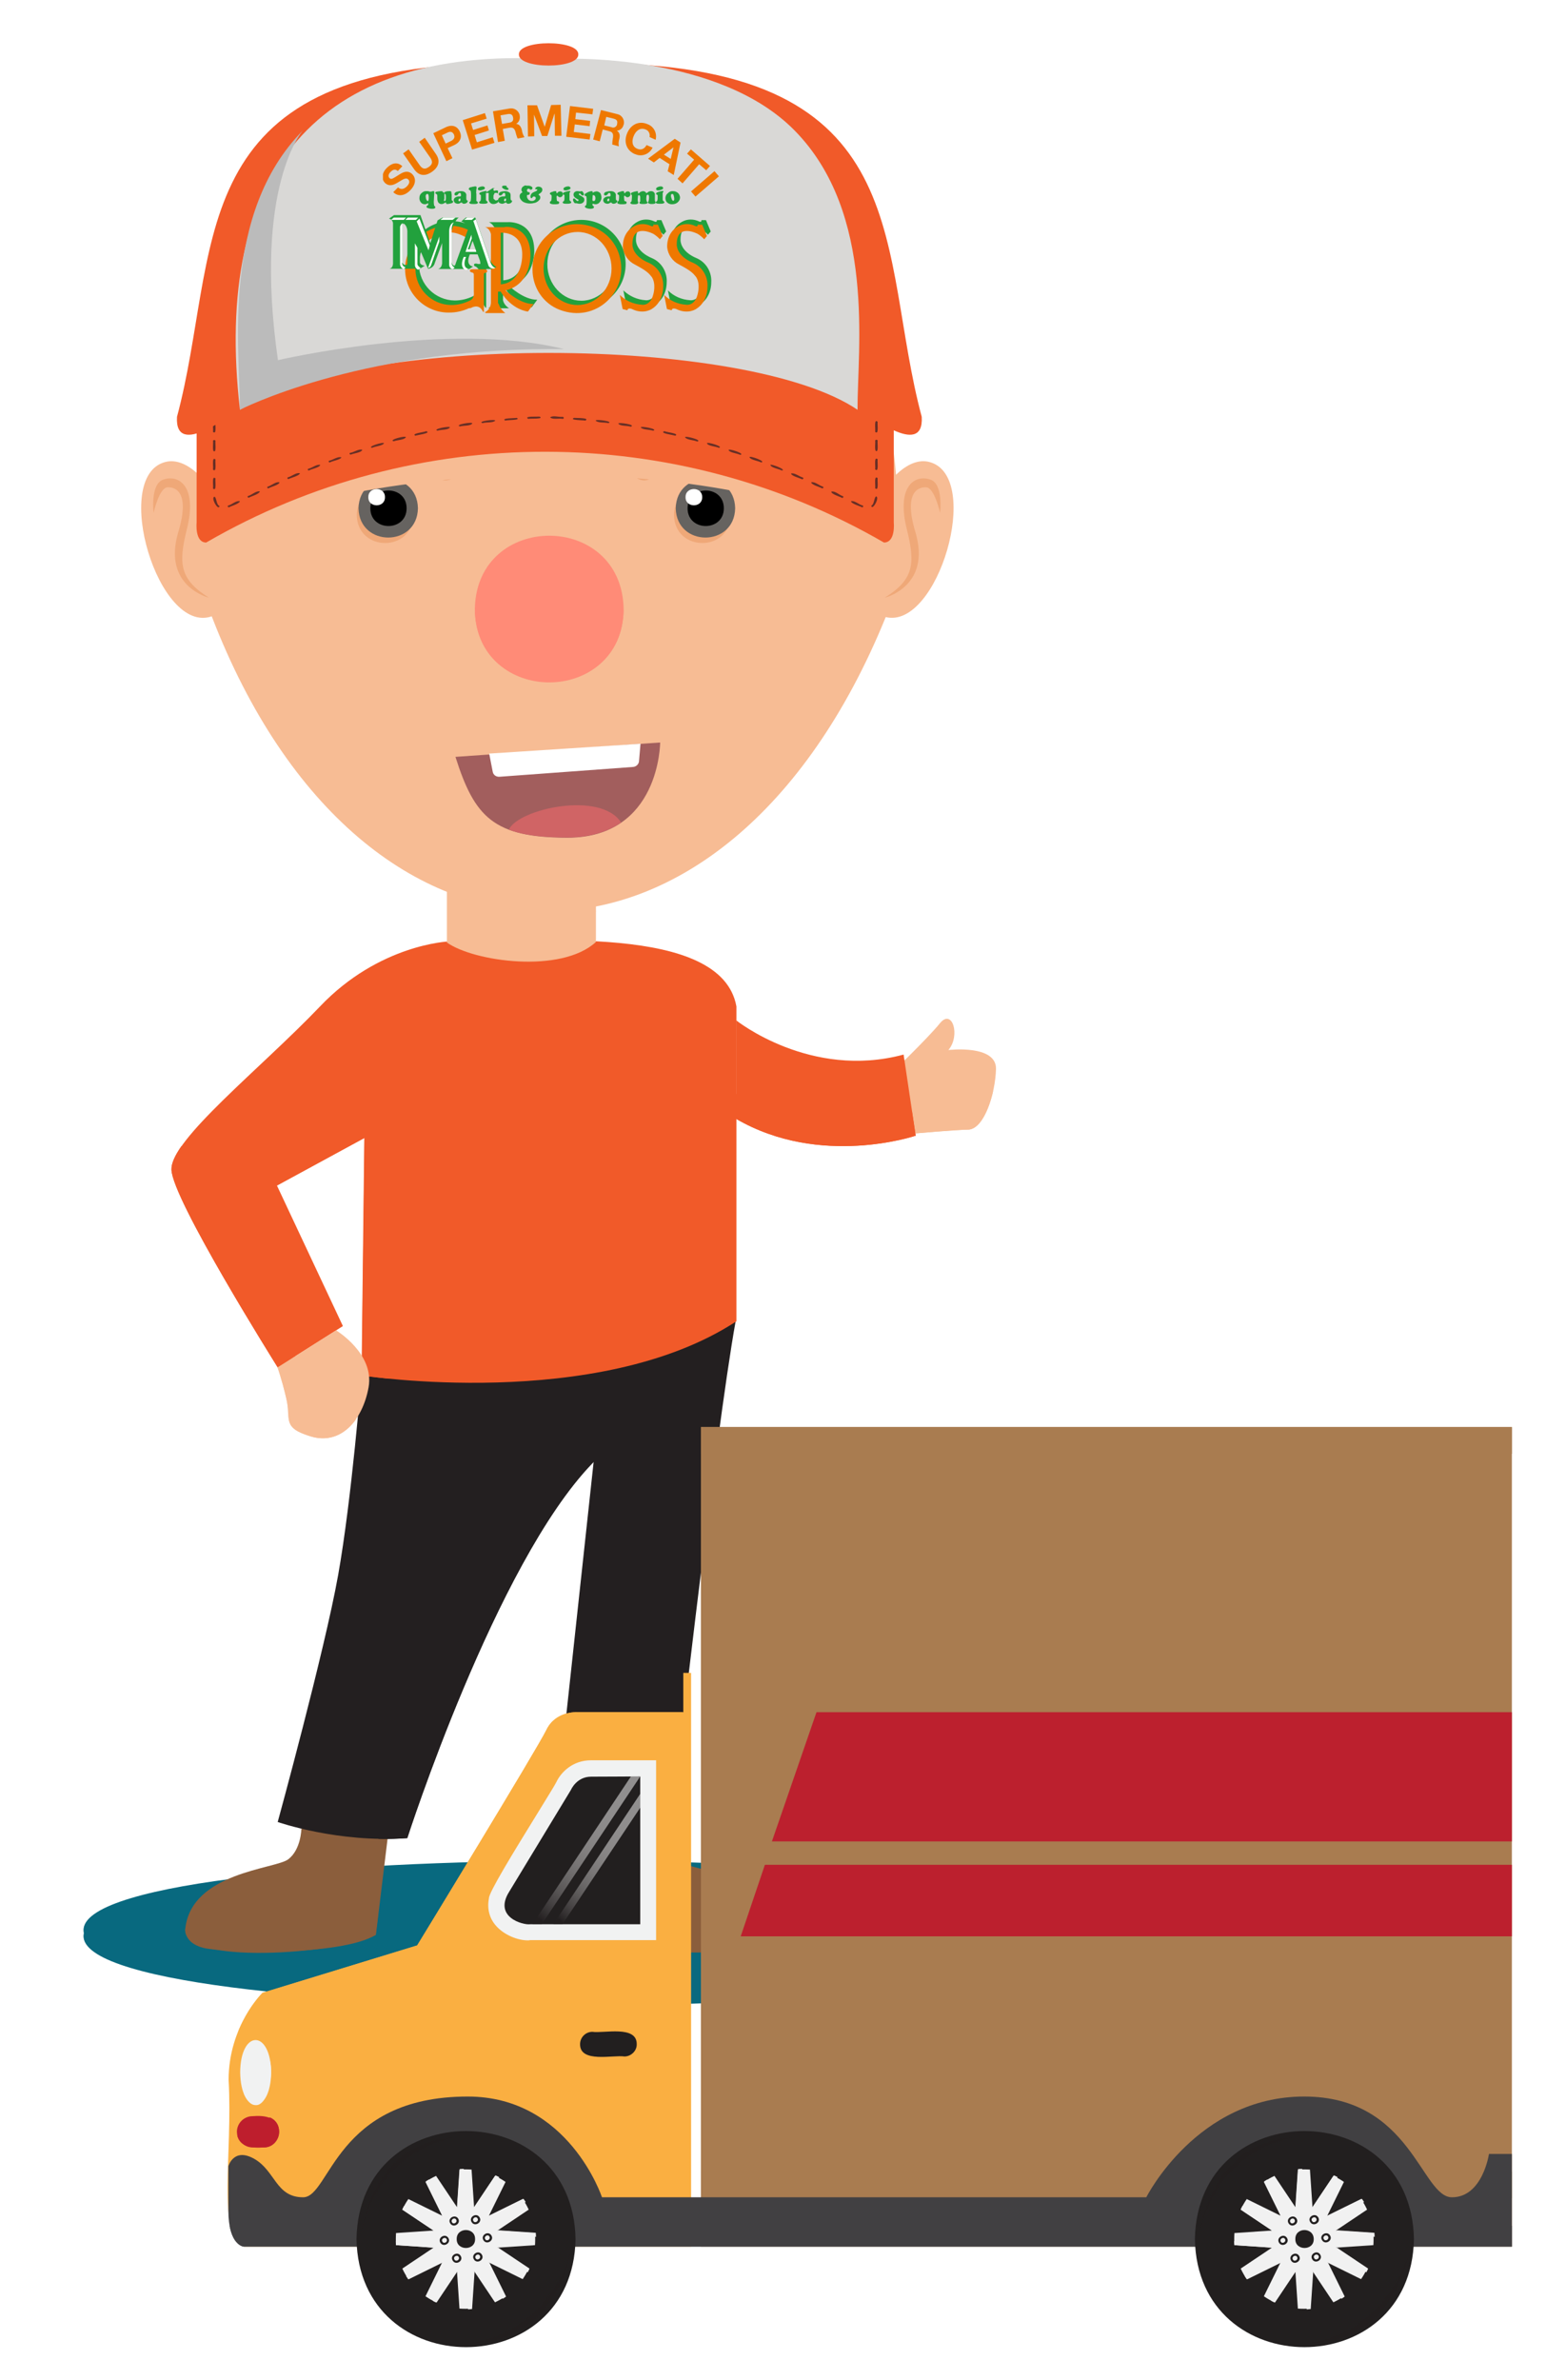 <?xml version="1.0" encoding="utf-8"?>
<!-- Generator: Adobe Illustrator 24.2.0, SVG Export Plug-In . SVG Version: 6.00 Build 0)  -->
<!DOCTYPE svg PUBLIC "-//W3C//DTD SVG 1.1//EN" "http://www.w3.org/Graphics/SVG/1.1/DTD/svg11.dtd">
<svg version="1.1" id="Livello_1" xmlns:x="http://ns.adobe.com/Extensibility/1.0/" xmlns:i="http://ns.adobe.com/AdobeIllustrator/10.0/" xmlns:graph="http://ns.adobe.com/Graphs/1.0/"
	 xmlns="http://www.w3.org/2000/svg" xmlns:xlink="http://www.w3.org/1999/xlink" x="0px" y="0px" viewBox="0 0 622 945"
	 style="enable-background:new 0 0 622 945;" xml:space="preserve">
<style type="text/css">
	.st0{fill:#08697F;}
	.st1{fill:#F7BC94;}
	.st2{fill:#8B5E3C;}
	.st3{fill:#231F20;}
	.st4{fill:#F15A29;}
	.st5{fill:#EFA878;}
	.st6{fill:#672F25;}
	.st7{fill:#540C00;}
	.st8{fill:#666360;}
	.st9{fill:#FFFFFF;}
	.st10{fill:#FF8B77;}
	.st11{fill:none;stroke:#F1F2F2;stroke-miterlimit:10;}
	.st12{fill:#D9D8D6;}
	.st13{fill:#BBBBBB;}
	.st14{fill:#FAAF41;}
	.st15{fill:#A97C50;}
	.st16{fill:#BC202E;}
	.st17{fill:#414042;}
	.st18{fill:#F1F2F2;}
	.st19{fill:#BE1E2D;}
	.st20{fill:#221F1F;}
	.st21{filter:url(#Adobe_OpacityMaskFilter);}
	.st22{filter:url(#Adobe_OpacityMaskFilter_1_);}
	.st23{mask:url(#SVGID_1_);fill:url(#SVGID_2_);}
	.st24{opacity:0.5;fill:url(#SVGID_3_);}
	.st25{filter:url(#Adobe_OpacityMaskFilter_2_);}
	.st26{filter:url(#Adobe_OpacityMaskFilter_3_);}
	.st27{mask:url(#SVGID_4_);fill:url(#SVGID_5_);}
	.st28{opacity:0.5;fill:url(#SVGID_6_);}
	.st29{opacity:0.5;fill:#221F1F;}
	.st30{fill:#F1F1F1;}
	.st31{fill:#A25E5D;}
	.st32{fill:#D06465;}
	.st33{clip-path:url(#SVGID_8_);}
	.st34{fill-rule:evenodd;clip-rule:evenodd;fill:#22A13D;}
	.st35{fill-rule:evenodd;clip-rule:evenodd;fill:#EF7800;}
	.st36{fill-rule:evenodd;clip-rule:evenodd;fill:#FFFFFF;}
	.st37{fill:#22A13D;}
	.st38{fill:#EF7800;}
</style>
<g>
	<path class="st0" d="M424.1,767.5c8.7,38.3-399.5,38.3-390.8,0C24.7,729.2,432.9,729.2,424.1,767.5z"/>
	<g>
		<g>
			<path class="st1" d="M352.6,427.5c0,0,15.8-15.1,20.7-21.2c4.9-6.1,8.3,4.8,3.4,10.6c0,0,19.2-2.3,18.9,7.6
				c-0.3,9.9-4.7,23.8-11,24s-20.9,1.5-20.9,1.5L352.6,427.5z"/>
			<g>
				<polygon class="st1" points="361,444.7 363.6,450 361,444.7 				"/>
				<path class="st1" d="M361,444.7l2.6,5.3c0,0,14.6-1.4,20.9-1.5c4.6-0.1,8.2-7.6,10-15.5c-1.8,3.3-6.9,8.4-10,10
					C381.3,444.6,361,444.7,361,444.7z"/>
			</g>
			<path class="st2" d="M261.3,726.1c0,0,0.1,8.2,5.2,12.1s38.4,5.1,40.9,27.5c0,0,0.8,5.5-6.9,7.6c-7.7,2.1-63.9,2.9-78-5.7
				l4.3-39.7C226.9,727.8,245,721.5,261.3,726.1z"/>
			<path class="st2" d="M302.6,759.4c0,0-3.6-11.4-35.4-17.9C267.2,741.5,290.5,749.8,302.6,759.4z"/>
			<g>
				<path class="st2" d="M224.9,768.7c-0.8-0.4-1.6-0.8-2.3-1.2C222.6,767.5,223.5,768,224.9,768.7z"/>
				<path class="st2" d="M223.5,759.7c27.4,13.5,84,6,84,6c3.1,15.1-70.6,9.5-84.8,1.9L223.5,759.7z"/>
			</g>
			<path class="st2" d="M119.7,726.1c0,0-0.1,8.2-5.2,12.1s-38.4,5.1-40.9,27.5c0,0-0.8,5.5,6.9,7.6c7.7,2.1,54.7,3.5,68.8-5.1
				l4.9-40.3C154.1,727.8,136.1,721.5,119.7,726.1z"/>
			<g>
				<path class="st2" d="M154.1,727.8c0,0-0.1,0-0.3-0.1l-0.1,2.7L154.1,727.8z"/>
			</g>
			<path class="st3" d="M143.6,546.1c0,0-3.9,49.1-9.3,79.3c-5.4,30.2-24,98-24,98s24,8.4,51.4,6.4c0,0,35.5-110.4,74.1-149.5
				l-16.2,149.8c0,0,24.9,2.2,46.8-4.3c0,0,17.7-156.6,25.8-201.3C292.4,524.5,238.3,549.9,143.6,546.1z"/>
			<path class="st4" d="M178.1,373.8c0,0-27.5,1.1-51,25.8c-23.6,24.7-59.3,52.8-59,64.8c0.4,12,42.2,78.5,42.2,78.5l25.9-16.4
				L110,470.7l34.8-18.9l-1.1,94.3c0,0,93.6,14.6,148.8-21.5V399.6C286.5,366.4,212.7,374.2,178.1,373.8z"/>
			<path class="st1" d="M177.5,344.2v30c10.6,7.6,45.4,12.5,59.2-0.2c0,0,0-44.5,0-44.5S200.7,345.3,177.5,344.2z"/>
			<g>
				<path class="st4" d="M154.6,547.4c-6.9-0.7-11-1.3-11-1.3l1.1-94.3L110,470.7l-2.9-5l46.1-25.1L154.6,547.4z"/>
				<path class="st4" d="M110.2,542.7L110.2,542.7c0.1,0.2,0.1,0.2,0.1,0.2S110.3,542.8,110.2,542.7z"/>
			</g>
			<path class="st4" d="M292.4,405.1c0,0,29.4,23.6,66.5,13.6l4.8,32.2c0,0-37.9,12.9-71.3-6.7V405.1z"/>
			<path class="st1" d="M133.5,528.2c0,0,15.3,9.2,12.9,22.6c-2.4,13.3-11.3,23.1-23,19.5c-11.7-3.6-7.7-6.7-9.7-15.1
				c-2-8.4-3.5-12.3-3.5-12.3L133.5,528.2z"/>
			<path class="st4" d="M111,526.7L72.1,455c-2.6,3.7-4.1,6.9-4,9.4c0.4,11.8,39.5,74.1,42.2,78.5l7.1-4.5L111,526.7z"/>
			<path class="st4" d="M363.7,450.9l-1.5-9.8c-34.9,13.1-69.9-6.8-69.9-6.8v9.9C325.9,463.7,363.7,450.9,363.7,450.9z"/>
			<g>
				<polygon class="st1" points="110.3,542.9 110.3,542.9 112.5,541.5 				"/>
				<polygon class="st1" points="117.4,538.4 112.5,541.5 117.4,538.4 				"/>
			</g>
			<path class="st1" d="M123.3,565.5c1.6-11.8-5.9-27.1-5.9-27.1c-1.5,1-5.6,3.6-7.1,4.5c-0.3-1,4.2,12.6,4.2,17.5c0,0,0,0,0,0
				c0.3,4.8,0,7.2,9,9.9c7.5,2.3,13.8-0.9,18-6.9C141.5,563.4,132.5,568,123.3,565.5z"/>
			<path class="st2" d="M78.4,759.4c0,0,3.6-11.4,35.4-17.9C113.9,741.5,90.5,749.8,78.4,759.4z"/>
			<g>
				<path class="st2" d="M146.9,769.3c0.8-0.4,1.6-0.8,2.3-1.2C149.2,768.1,148.4,768.6,146.9,769.3z"/>
				<path class="st2" d="M150.3,759.4c-27.4,13.5-76.7,6.3-76.7,6.3c-1.9,14.6,60.7,10.3,75.6,2.5L150.3,759.4z"/>
			</g>
			<path class="st3" d="M238.4,571.1c-47.3,33.3-88.1,159-88.1,159c0,0,0,0,0,0c3.7,0.1,7.6,0,11.5-0.3c0,0,35-108.9,73.4-148.7l0,0
				c0.3-0.3,0.5-0.5,0.8-0.8l-16.2,149.8c0,0,2.7,0.2,7.2,0.3C225.2,723,249.6,576.9,238.4,571.1z"/>
		</g>
		<g>
			<path class="st1" d="M177.5,353.5c2.1,3.4,52.3,38.2,59.2,8.2L177.5,353.5z"/>
			<path class="st1" d="M369.4,183.5c-4.3-1.3-9.1,0.7-13.5,5c-14.6-177.3-262.6-176-275.7,1.3c-4.8-5.2-10.1-7.7-14.8-6.3
				c-21.2,6-2.5,68.6,18.7,61.2c60,155.8,204.1,156.5,267.7,0.3C372.5,250,390.3,189.5,369.4,183.5z"/>
			<path class="st5" d="M61,203.6c0,0-1.4-11.5,3.9-13.2c6.6-2.2,13.5,3.3,9.3,19.8c-3.4,13.6-2.8,19.9,8.8,27.1
				c0,0-18.6-4.4-12.2-26c5.3-17.5-2.5-18-4.4-17.8C63.2,193.8,61,203.6,61,203.6z"/>
			<path class="st5" d="M373.4,203.6c0,0,1.4-11.5-3.9-13.2c-6.6-2.2-13.5,3.3-9.3,19.8c3.4,13.6,2.8,19.9-8.8,27.1
				c0,0,18.6-4.4,12.2-26c-5.3-17.5,2.5-18,4.4-17.8C371.2,193.8,373.4,203.6,373.4,203.6z"/>
			<g>
				<g>
					<path class="st5" d="M251.6,182.4c13.7-17,38.6-19.7,55.6-6c2.2,1.8,2.5,5,0.8,7.2c-1.8,2.2-5,2.5-7.2,0.8
						c-12.6-10.1-31.1-8.2-41.3,4.5C255.5,194,247.4,187.5,251.6,182.4z"/>
					<path class="st6" d="M250.8,180.3c13.7-17,38.6-19.7,55.6-6c2.2,1.8,2.5,5,0.8,7.2c-1.8,2.2-5,2.5-7.2,0.8
						c-12.6-10.1-31.1-8.1-41.3,4.5C254.7,191.9,246.6,185.4,250.8,180.3z"/>
				</g>
				<path class="st7" d="M290.4,177.1c0,0,15.7,4.9,18,0.6c0,0,0.4,3.7-2.8,5.1c-3.9,1.6-5.5-0.5-7.8-2.2
					C295,178.5,290.4,177.1,290.4,177.1z"/>
			</g>
			<g>
				<g>
					<path class="st5" d="M181.2,182.4c-13.7-17-38.6-19.7-55.6-6c-2.2,1.8-2.5,5-0.8,7.2c1.8,2.2,5,2.5,7.2,0.8
						c12.6-10.1,31.1-8.2,41.3,4.5C177.3,194,185.5,187.5,181.2,182.4z"/>
					<path class="st6" d="M182.1,180.3c-13.7-17-38.6-19.7-55.6-6c-2.2,1.8-2.5,5-0.8,7.2c1.8,2.2,5,2.5,7.2,0.8
						c12.6-10.1,31.1-8.1,41.3,4.5C178.2,191.9,186.3,185.4,182.1,180.3z"/>
				</g>
				<path class="st7" d="M142.5,177.1c0,0-15.7,4.9-18,0.6c0,0-0.4,3.7,2.8,5.1c3.9,1.6,5.5-0.5,7.8-2.2
					C137.9,178.5,142.5,177.1,142.5,177.1z"/>
			</g>
			<g>
				<path class="st5" d="M141.7,204.5c0.3,14.8,22.2,14.8,22.5,0C163.9,189.7,141.9,189.7,141.7,204.5z"/>
				<path class="st8" d="M142.4,201.8c0.3,15.5,23.3,15.5,23.6,0C165.7,186.3,142.7,186.3,142.4,201.8z"/>
				<path d="M147.1,201.8c0,9.4,14.4,9.4,14.4,0C161.5,192.4,147.2,192.4,147.1,201.8z"/>
				<path class="st9" d="M146.3,197.4c-0.1,4.3,6.7,4.3,6.6,0C153,193.1,146.2,193.1,146.3,197.4z"/>
			</g>
			<g>
				<path class="st5" d="M267.7,204.5c0.3,14.8,22.2,14.8,22.5,0C289.9,189.7,267.9,189.7,267.7,204.5z"/>
				<path class="st8" d="M268.4,201.8c0.3,15.5,23.3,15.5,23.6,0C291.7,186.3,268.7,186.3,268.4,201.8z"/>
				<path d="M273.1,201.8c0,9.4,14.4,9.4,14.4,0C287.5,192.4,273.2,192.4,273.1,201.8z"/>
				<path class="st9" d="M272.3,197.4c-0.1,4.3,6.7,4.3,6.6,0C279,193.1,272.2,193.1,272.3,197.4z"/>
			</g>
			<g>
				<path class="st10" d="M247.7,241.8c-0.7-38.8-58.4-38.8-59.1,0C189.3,280.7,247.1,280.6,247.7,241.8z"/>
			</g>
			<g>
				<path class="st10" d="M247.7,241.8c-0.2,38.6-58.9,38.6-59.1,0C191.9,272,242.9,271.7,247.7,241.8z"/>
			</g>
			<path class="st10" d="M229.2,224.4c0,8.8-22.1,8.8-22.1,0C207.1,215.5,229.3,215.5,229.2,224.4z"/>
		</g>
		<g>
			<path class="st1" d="M82,215.4c61.6-34.9,207.5-36.7,269.2,0C266.6,152.7,164.7,156.9,82,215.4z"/>
			<path class="st4" d="M355,207.5v-41.7c-72.8-45.3-203.9-45.4-276.9,0v41.7c0,0-0.8,7.9,3.8,7.9c83.3-48.3,186.6-47.8,269.2,0
				C355.8,215.4,355,207.5,355,207.5z"/>
			<g>
				<path class="st6" d="M348.1,156.8c-0.8,0.1-0.3-1.7-0.5-2.1c-3.5-2.3-0.5-2.2,0.9-0.2C348.4,154.9,348.9,156.9,348.1,156.8z"/>
				<path class="st6" d="M90.1,151.4c-2,0,3.7-3.5,3.9-2.8C94.3,149.3,90.9,150.9,90.1,151.4z M342.9,151.3c-0.8-0.5-4.2-2-3.9-2.8
					C339.2,147.8,344.9,151.2,342.9,151.3z M97.4,147c-1.7-0.7,3-2.1,3.6-2.7C103.5,144.4,97.9,146.7,97.4,147z M335.7,146.9
					c-0.9-0.6-4.2-1.6-4.2-2.6C331.6,143.7,337.8,146.8,335.7,146.9z M105.1,143.1c-2.2-0.2,4.3-3,4.4-2.3
					C109.4,141.8,106,142.6,105.1,143.1z M328,143.1c-0.9-0.6-4.3-1.3-4.4-2.3C323.7,140.1,330.2,142.9,328,143.1z M113.1,139.7
					c-2.3-0.3,4.5-2.8,4.5-2.1C117.4,138.7,114.2,139.1,113.1,139.7z M320,139.7c-1-0.6-4.3-1-4.5-2.1
					C315.5,136.9,322.2,139.4,320,139.7z M121.4,136.7c-2.3-0.4,4.6-2.5,4.6-1.8C125.6,136,122.5,136.2,121.4,136.7z M311.7,136.7
					c-1.1-0.6-4.2-0.8-4.6-1.8C307.1,134.2,314,136.3,311.7,136.7z M129.8,134.2c-1.9-0.9,3.5-1.5,4.1-1.9
					C136.3,132.9,130.4,133.9,129.8,134.2z M303.2,134.2c-0.6-0.3-6.5-1.2-4.2-1.9C299.7,132.6,305.1,133.3,303.2,134.2z M138.4,132
					c-2.4-0.5,4.8-2.2,4.8-1.5C142.6,131.6,139.7,131.4,138.4,132z M294.6,131.9c-1.3-0.5-4.1-0.4-4.8-1.5
					C289.8,129.8,297,131.4,294.6,131.9z M147.1,130.1c-2.4-0.6,4.9-2,4.8-1.3C151.2,129.8,148.5,129.6,147.1,130.1z M285.9,130
					c-1.3-0.5-4.1-0.2-4.8-1.3C281,128,288.3,129.4,285.9,130z M156,128.5c-1.9-1,3.7-1.2,4.3-1.4
					C162.5,127.9,156.6,128.2,156,128.5z M277.1,128.4c-0.6-0.2-6.6-0.5-4.4-1.4C273.4,127.3,279,127.4,277.1,128.4z M164.8,127.1
					c-1.9-1.1,3.8-1.1,4.4-1.3C171.4,126.8,165.5,126.9,164.8,127.1z M268.2,127.1c-0.6-0.2-6.6-0.3-4.4-1.3
					C264.4,126,270.2,126.1,268.2,127.1z M173.8,126.1c-0.5,0-0.6-0.7-0.1-0.7c1.6,0.1,3.8-0.9,5-0.1
					C177.8,126.2,175.2,125.6,173.8,126.1z M259.3,126c-1.4-0.4-4.1,0.1-4.9-0.9C254.1,124.5,261.8,125.3,259.3,126z M182.7,125.2
					c-0.5,0-0.6-0.7,0-0.7c1.6,0.1,3.8-0.8,5,0C186.6,125.5,184.3,124.8,182.7,125.2z M250.3,125.2c-1.5-0.4-4,0.3-4.9-0.7
					C245.1,123.8,252.8,124.4,250.3,125.2z M191.7,124.6c-2-1.2,3.9-0.8,4.5-1C198.3,124.8,192.4,124.4,191.7,124.6z M241.3,124.6
					c-0.6-0.2-6.6,0.1-4.5-1C237.4,123.8,243.3,123.4,241.3,124.6z M200.7,124.2c-2.1-1.2,4-0.7,4.5-0.9
					C207.2,124.5,201.5,124,200.7,124.2z M232.3,124.2c-0.8-0.2-6.5,0.3-4.5-0.9C228.3,123.5,234.3,123,232.3,124.2z M218.8,124
					c-0.6,0-0.6-0.7,0-0.7c1.1,0.2,4-0.6,5,0.4C222.9,124.6,219.9,123.8,218.8,124z M214.3,124c-1.1-0.3-4.1,0.5-5-0.4
					c0.9-0.9,3.8-0.1,5-0.4C214.9,123.3,214.9,124,214.3,124z"/>
				<path class="st6" d="M85.1,156.8c-0.8,0.1-0.3-1.9-0.5-2.2c1.4-2,4.4-2.1,0.9,0.2C85.4,155.1,85.9,156.9,85.1,156.8z"/>
				<path class="st6" d="M342.4,201.4c-0.7-0.4-4.3-1.4-4.4-2.4c1.4-0.4,3.4,1.5,4.6,1.7C343.1,200.9,342.8,201.5,342.4,201.4z
					 M90.9,201.4c-0.4,0-0.7-0.5-0.2-0.7c1.2-0.2,3.1-2.1,4.6-1.7C95.1,200,91.6,201,90.9,201.4z M86.7,201.4
					c-0.7,0-2.8-3.5-1.6-4.2c0.9,0.1,0.8,3.1,1.9,3.6C87.4,201,87.1,201.4,86.7,201.4z M346.5,201.3c-0.3,0-0.6-0.4-0.3-0.6
					c1.1-0.5,1-3.6,1.9-3.6C349.2,197.8,347.2,201.3,346.5,201.3z M334.5,197.7c-0.8-0.5-4.4-1.5-4.3-2.5c1.5-0.4,3.2,1.4,4.6,1.8
					C335.2,197.2,334.9,197.7,334.5,197.7z M98.8,197.6c-0.4,0-0.7-0.5-0.2-0.7c1.3-0.3,3.1-2.1,4.6-1.8
					C103,196.2,99.6,197.1,98.8,197.6z M85.1,194.2c-0.3,0-0.5-0.2-0.5-0.4c0.2-0.4-0.4-4.3,0.5-4.1c0.3,0,0.5,0.2,0.5,0.4
					C85.4,190.4,86,194.4,85.1,194.2z M348.1,194.1c-0.3,0-0.5-0.2-0.5-0.4c0.2-0.4-0.4-4.3,0.5-4.1c0.3,0,0.5,0.2,0.5,0.4
					C348.4,190.3,349,194.3,348.1,194.1z M326.6,193.9c-0.9-0.5-4.3-1.4-4.4-2.4c1.4-0.4,3.2,1.3,4.6,1.7
					C327.3,193.4,327,193.9,326.6,193.9z M106.6,193.9c-0.4,0-0.7-0.5-0.2-0.7c1.4-0.4,3.2-2.1,4.6-1.7
					C111,192.5,107.5,193.3,106.6,193.9z M318.6,190.3c-0.9-0.5-4.3-1.3-4.4-2.3c1.4-0.4,3.2,1.2,4.7,1.6
					C319.3,189.8,319,190.3,318.6,190.3z M114.6,190.2c-0.4,0-0.7-0.5-0.2-0.7c1.4-0.3,3.2-2,4.7-1.6
					C119,188.9,115.5,189.7,114.6,190.2z M310.5,186.8c-1-0.6-4.3-1.1-4.5-2.2C306,184,312.8,186.6,310.5,186.8z M122.7,186.8
					c-0.4,0-0.7-0.5-0.2-0.7c1.5-0.3,3.3-1.9,4.7-1.5C127,185.6,123.7,186.2,122.7,186.8z M85.1,186.7c-0.3,0-0.5-0.2-0.5-0.4
					c0.2-0.4-0.4-4.3,0.5-4.1c0.3,0,0.5,0.2,0.5,0.4C85.4,182.9,86,186.9,85.1,186.7z M348.1,186.6c-0.3,0-0.5-0.2-0.5-0.4
					c0.2-0.4-0.4-4.3,0.5-4.1c0.3,0,0.5,0.2,0.5,0.4C348.4,182.9,349,186.8,348.1,186.6z M302.3,183.6c-1-0.6-4.3-1-4.6-2.1
					C297.8,180.8,304.6,183.3,302.3,183.6z M131,183.6c-0.4,0-0.7-0.5-0.2-0.7c1.5-0.3,3.4-1.8,4.8-1.3
					C135.3,182.5,132,183,131,183.6z M294,180.6c-1.1-0.6-4.3-0.9-4.6-1.9C289.3,177.9,296.3,180.2,294,180.6z M139.3,180.5
					c-0.4,0-0.7-0.6-0.2-0.7c1.5-0.2,3.4-1.7,4.8-1.2C143.6,179.7,140.4,180,139.3,180.5z M85.1,179.2c-0.9,0.2-0.3-3.8-0.5-4.1
					c0-0.2,0.2-0.4,0.5-0.4s0.5,0.2,0.5,0.4C85.4,175.5,86,179.4,85.1,179.2z M348.1,179.1c-0.9,0.2-0.3-3.8-0.5-4.1
					c0-0.2,0.2-0.4,0.5-0.4c0.3,0,0.5,0.2,0.5,0.4C348.4,175.4,349,179.3,348.1,179.1z M285.5,177.8c-1.2-0.6-4.3-0.7-4.7-1.8
					C280.8,175.3,287.8,177.4,285.5,177.8z M147.8,177.8c-2.3-0.4,4.7-2.5,4.7-1.8C152,177,148.9,177.2,147.8,177.8z M276.9,175.3
					c-1.2-0.6-4.2-0.6-4.8-1.7C272.1,172.9,279.3,174.8,276.9,175.3z M156.4,175.2c-2.4-0.5,4.8-2.4,4.8-1.6
					C160.6,174.7,157.6,174.7,156.4,175.2z M268.2,173c-0.6-0.3-6.6-1-4.3-1.8C264.6,171.6,270.1,172.1,268.2,173z M165,173
					c-1.9-0.9,3.6-1.4,4.3-1.8C171.6,172,165.6,172.7,165,173z M85.1,171.7c-0.3,0-0.5-0.2-0.5-0.4c0.2-0.4-0.4-4.3,0.5-4.1
					c0.3,0,0.5,0.2,0.5,0.4C85.4,168,86,171.9,85.1,171.7z M348.1,171.7c-0.3,0-0.5-0.2-0.5-0.4c0.2-0.4-0.4-4.3,0.5-4.1
					c0.3,0,0.5,0.2,0.5,0.4C348.4,167.9,349,171.9,348.1,171.7z M259.4,171c-1.3-0.5-4.1-0.3-4.9-1.3
					C254.4,169,261.8,170.4,259.4,171z M173.8,171c-2.4-0.6,5-2,4.9-1.3C178,170.8,175.2,170.5,173.8,171z M250.5,169.4
					c-1.4-0.5-4.1-0.1-4.9-1.2C245.5,167.5,253,168.7,250.5,169.4z M182.7,169.3c-2.4-0.7,5-1.9,4.9-1.2
					C186.9,169.2,184,168.9,182.7,169.3z M241.6,168c-1.4-0.4-4.1,0-5-1C236.4,166.3,244,167.3,241.6,168z M191.7,168
					c-2.5-0.7,5.1-1.7,5-1C195.8,168,193.1,167.5,191.7,168z M232.5,167c-0.6-0.2-6.7-0.1-4.5-1.1C228.7,166,234.5,165.8,232.5,167z
					 M200.7,167c-1.9-1.1,3.8-0.9,4.5-1.1C207.3,166.9,201.3,166.7,200.7,167z M223.5,166.3c-1.4-0.3-4.1,0.4-5-0.6
					c1.2-0.9,3.5,0,5-0.2C224.1,165.6,224,166.3,223.5,166.3z M209.8,166.3c-2-1.2,3.9-0.8,4.5-0.9
					C216.4,166.5,210.4,166.1,209.8,166.3z M85.1,164.3c-0.3,0-0.5-0.2-0.5-0.4c0.2-0.4-0.4-4.3,0.5-4.1c0.3,0,0.5,0.2,0.5,0.4
					C85.4,160.5,86,164.5,85.1,164.3z M348.1,164.2c-0.9,0.2-0.3-3.8-0.5-4.1c0-0.2,0.2-0.4,0.5-0.4c0.3,0,0.5,0.2,0.5,0.4
					C348.4,160.4,349,164.4,348.1,164.2z"/>
			</g>
			<path class="st4" d="M95.3,162.7c-2.7,0.9-26,19.9-25,2.8c17.4-64.9,1.2-135.8,119-140.2L95.3,162.7z"/>
			<path class="st4" d="M341.1,162.7c2.7,0.9,26,19.9,25,2.8c-17.4-64.9-1.2-135.8-119-140.2L341.1,162.7z"/>
			<path class="st12" d="M315.6,51.8c-29.8-30.3-88.3-28.8-97.7-28.4C125.6,18.5,84.5,68.7,95.3,162.7c45.2-30.3,201.2-29.9,245.3,0
				C340.5,138.8,348.1,84.8,315.6,51.8z"/>
			<path class="st13" d="M217.9,138.6c-76.7,0.3-122.6,24.1-122.6,24.1c0-23.9-7.6-77.9,25-110.9c0,0-19.8,22.2-9.9,91.2
				c0,0,67.7-15.8,113.6-4.4L217.9,138.6z"/>
			<g>
				<path class="st4" d="M229.7,21.6c0.2,5.9-23.8,5.9-23.6,0C205.9,15.7,229.9,15.7,229.7,21.6z"/>
			</g>
		</g>
	</g>
</g>
<g>
	<path class="st14" d="M271.3,679.8h-42.2c0,0-8.5-0.5-12.1,7.1c-3.7,7.6-51.3,85.5-51.3,85.5l-61.4,18.8c0,0-13.5,13.1-13.5,34.6
		c1.7,28.9-4.8,61.9,6.2,66.2c5.3,0,275.6,0,275.6,0h-98.1V664.2h-3.1V679.8z"/>
	<g>
		<rect x="278.4" y="566.6" class="st15" width="322.1" height="325.4"/>
		<rect x="278.4" y="566.6" class="st15" width="322.1" height="10.6"/>
		<rect x="278.4" y="862.2" class="st15" width="322.1" height="10.6"/>
		<g>
			<polygon class="st16" points="600.5,679.8 324.3,679.8 306.6,731.1 600.5,731.1 			"/>
			<polygon class="st16" points="600.5,740.4 303.8,740.4 294.2,768.8 600.5,768.8 			"/>
		</g>
	</g>
	<path class="st17" d="M90.7,860.1c0,0,2.1-7.7,10.4-2.9c8.3,4.8,8.5,15.2,19.3,15.2s12.7-40,65.4-40c40.1,0,53.3,40,53.3,40h216.2
		c0,0,20.1-40,62.7-40s46.5,40,58.7,40c12.2,0,14.7-17.2,14.7-17.2h9.1V892H96.9c0,0-6.2-0.2-6.2-14.5S90.7,860.1,90.7,860.1z"/>
	<g>
		<path class="st17" d="M96.9,892h503.6v-8.3H91.2C92.7,891.8,96.9,892,96.9,892z"/>
	</g>
	<path class="st18" d="M95.4,822.8c0.2,17.1,12.1,17.1,12.3,0C107.5,805.7,95.5,805.7,95.4,822.8z"/>
	<g>
		<path class="st18" d="M101.5,835.8c4.6,0.5,7.3-11.6,5.7-17.7c-0.1,9.6-4.3,19.9-10.4,13C98,834,99.6,835.8,101.5,835.8z"/>
	</g>
	<path class="st19" d="M104.7,852.6c-4.7,0.4-10.5-0.3-10.6-6.2l0,0c0-3.4,2.8-6.2,6.2-6.2c4.7-0.4,10.5,0.3,10.6,6.2l0,0
		C110.9,849.8,108.1,852.6,104.7,852.6z"/>
	<g>
		<path class="st19" d="M100.3,852.6h4.4c6.7,0.2,8.5-9.7,2.3-12c3.7,7.4-0.7,9.8-2.3,9.8c-1.5,0-0.6,0-4.7,0c-4,0-5.7-2.5-5.8-2.6
			C95,850.5,97.4,852.6,100.3,852.6z"/>
	</g>
	<path class="st14" d="M231,813.8c0,0,0.5,4.3,4.4,4.3c6.3-0.8,15.4,2.8,17-4.3H231z"/>
	<path class="st20" d="M248,816.5c-4.4-0.7-17.7,2.7-17.6-4.9l0,0c0-2.7,2.2-4.9,4.9-4.9c4.4,0.7,17.7-2.7,17.6,4.9l0,0
		C253,814.2,250.7,816.5,248,816.5z"/>
	<g>
		<g>
			<path class="st18" d="M210.6,770h49.8v-70.8h-25.6c-7.4,0-11.8,5.1-13.4,8.4c-1.7,3.6-27.2,43.1-26.8,46.1
				C192.1,765.4,204.9,770.6,210.6,770z"/>
			<path class="st18" d="M209.6,770.4c-3.8,0-9.2-2-12.5-5.7c-2.7-3-3.7-6.8-2.9-11c-0.1-2.2,9.3-17.6,19.8-34.6
				c3.6-5.9,6.5-10.5,7-11.6c1.9-4,6.6-8.6,13.7-8.6h25.9v71.4h-50.1C210.3,770.4,209.9,770.4,209.6,770.4z M234.8,699.5
				c-6.8,0-11.3,4.4-13.1,8.3c-0.6,1.1-3.4,5.8-7,11.6c-7.5,12.1-20,32.4-19.7,34.3l0,0.1l0,0.1c-0.8,4,0.1,7.6,2.7,10.5
				c3.4,3.8,9.4,5.8,13,5.4l0,0H260v-70.2H234.8z"/>
		</g>
		<path class="st20" d="M254.3,705.3V764h-43.7c-2.8,0.4-14.8-2.8-8.3-13c0,0,24.5-40.4,24.5-40.4s2.2-5.2,8-5.2
			S254.3,705.3,254.3,705.3z"/>
		<defs>
			<filter id="Adobe_OpacityMaskFilter" filterUnits="userSpaceOnUse" x="211.5" y="705.3" width="42.7" height="58.6">
				<feFlood  style="flood-color:white;flood-opacity:1" result="back"/>
				<feBlend  in="SourceGraphic" in2="back" mode="normal"/>
			</filter>
		</defs>
		<mask maskUnits="userSpaceOnUse" x="211.5" y="705.3" width="42.7" height="58.6" id="SVGID_1_">
			<g class="st21">
				<defs>
					<filter id="Adobe_OpacityMaskFilter_1_" filterUnits="userSpaceOnUse" x="211.5" y="705.3" width="42.7" height="58.6">
						<feFlood  style="flood-color:white;flood-opacity:1" result="back"/>
						<feBlend  in="SourceGraphic" in2="back" mode="normal"/>
					</filter>
				</defs>
				<mask maskUnits="userSpaceOnUse" x="211.5" y="705.3" width="42.7" height="58.6" id="SVGID_1_">
				</mask>
				
					<linearGradient id="SVGID_2_" gradientUnits="userSpaceOnUse" x1="387.52" y1="711.527" x2="430.106" y2="759.248" gradientTransform="matrix(-1 0 0 1 641.043 0)">
					<stop  offset="0" style="stop-color:#000000"/>
					<stop  offset="0.201" style="stop-color:#030303"/>
					<stop  offset="0.335" style="stop-color:#0C0C0C"/>
					<stop  offset="0.45" style="stop-color:#1B1B1B"/>
					<stop  offset="0.554" style="stop-color:#303030"/>
					<stop  offset="0.651" style="stop-color:#4C4C4C"/>
					<stop  offset="0.743" style="stop-color:#6E6E6E"/>
					<stop  offset="0.83" style="stop-color:#979797"/>
					<stop  offset="0.913" style="stop-color:#C5C5C5"/>
					<stop  offset="0.992" style="stop-color:#F9F9F9"/>
					<stop  offset="1" style="stop-color:#FFFFFF"/>
				</linearGradient>
				<polygon class="st23" points="211.5,764 215.2,764 254.3,705.3 250.6,705.3 				"/>
			</g>
		</mask>
		
			<linearGradient id="SVGID_3_" gradientUnits="userSpaceOnUse" x1="387.52" y1="711.527" x2="430.106" y2="759.248" gradientTransform="matrix(-1 0 0 1 641.043 0)">
			<stop  offset="0" style="stop-color:#FFFFFF"/>
			<stop  offset="0.21" style="stop-color:#FCFCFC"/>
			<stop  offset="0.351" style="stop-color:#F4F3F3"/>
			<stop  offset="0.471" style="stop-color:#E5E4E4"/>
			<stop  offset="0.58" style="stop-color:#D0CFCF"/>
			<stop  offset="0.682" style="stop-color:#B4B3B3"/>
			<stop  offset="0.777" style="stop-color:#939191"/>
			<stop  offset="0.869" style="stop-color:#6B6869"/>
			<stop  offset="0.954" style="stop-color:#3E3B3C"/>
			<stop  offset="1" style="stop-color:#231F20"/>
		</linearGradient>
		<polygon class="st24" points="211.5,764 215.2,764 254.3,705.3 250.6,705.3 		"/>
		<defs>
			<filter id="Adobe_OpacityMaskFilter_2_" filterUnits="userSpaceOnUse" x="219.8" y="712.2" width="34.5" height="51.7">
				<feFlood  style="flood-color:white;flood-opacity:1" result="back"/>
				<feBlend  in="SourceGraphic" in2="back" mode="normal"/>
			</filter>
		</defs>
		<mask maskUnits="userSpaceOnUse" x="219.8" y="712.2" width="34.5" height="51.7" id="SVGID_4_">
			<g class="st25">
				<defs>
					<filter id="Adobe_OpacityMaskFilter_3_" filterUnits="userSpaceOnUse" x="219.8" y="712.2" width="34.5" height="51.7">
						<feFlood  style="flood-color:white;flood-opacity:1" result="back"/>
						<feBlend  in="SourceGraphic" in2="back" mode="normal"/>
					</filter>
				</defs>
				<mask maskUnits="userSpaceOnUse" x="219.8" y="712.2" width="34.5" height="51.7" id="SVGID_4_">
				</mask>
				
					<linearGradient id="SVGID_5_" gradientUnits="userSpaceOnUse" x1="385.423" y1="719.314" x2="421.712" y2="759.98" gradientTransform="matrix(-1 0 0 1 641.043 0)">
					<stop  offset="0" style="stop-color:#000000"/>
					<stop  offset="0.201" style="stop-color:#030303"/>
					<stop  offset="0.335" style="stop-color:#0C0C0C"/>
					<stop  offset="0.45" style="stop-color:#1B1B1B"/>
					<stop  offset="0.554" style="stop-color:#303030"/>
					<stop  offset="0.651" style="stop-color:#4C4C4C"/>
					<stop  offset="0.743" style="stop-color:#6E6E6E"/>
					<stop  offset="0.83" style="stop-color:#979797"/>
					<stop  offset="0.913" style="stop-color:#C5C5C5"/>
					<stop  offset="0.992" style="stop-color:#F9F9F9"/>
					<stop  offset="1" style="stop-color:#FFFFFF"/>
				</linearGradient>
				<polygon class="st27" points="219.8,764 223.4,764 254.3,717.7 254.3,712.2 				"/>
			</g>
		</mask>
		
			<linearGradient id="SVGID_6_" gradientUnits="userSpaceOnUse" x1="385.423" y1="719.314" x2="421.712" y2="759.98" gradientTransform="matrix(-1 0 0 1 641.043 0)">
			<stop  offset="0" style="stop-color:#FFFFFF"/>
			<stop  offset="0.21" style="stop-color:#FCFCFC"/>
			<stop  offset="0.351" style="stop-color:#F4F3F3"/>
			<stop  offset="0.471" style="stop-color:#E5E4E4"/>
			<stop  offset="0.58" style="stop-color:#D0CFCF"/>
			<stop  offset="0.682" style="stop-color:#B4B3B3"/>
			<stop  offset="0.777" style="stop-color:#939191"/>
			<stop  offset="0.869" style="stop-color:#6B6869"/>
			<stop  offset="0.954" style="stop-color:#3E3B3C"/>
			<stop  offset="1" style="stop-color:#231F20"/>
		</linearGradient>
		<polygon class="st28" points="219.8,764 223.4,764 254.3,717.7 254.3,712.2 		"/>
	</g>
	<g>
		<path class="st14" d="M113.7,791.6c8.9-2.6,55.5-16.8,55.5-16.8l50.6-80.8c0,0,3.7-9.7,13.1-9.7s38.3,0,38.3,0v-4.5h-42.1
			c0,0-8.5-0.5-12.1,7.1c-3.7,7.6-51.3,85.5-51.3,85.5l-61.4,18.8c0,0-6.1,5.9-10.1,16.4C94.2,807.4,98.7,796,113.7,791.6z"/>
	</g>
	<g>
		<path class="st20" d="M141.6,889c1,57.2,86,57.2,87,0C227.6,831.8,142.5,831.8,141.6,889z"/>
		<path class="st29" d="M226.5,894.8c0,0-5.4,35.4-39.4,35.4C187.1,930.2,215.7,927.6,226.5,894.8z"/>
		<path class="st29" d="M143.4,886.8c0,0,4-37,37.9-38.3C181.3,848.5,150.7,852.5,143.4,886.8z"/>
		<path class="st20" d="M157.2,889c0.6,36.6,55.1,36.6,55.8,0C212.3,852.3,157.8,852.3,157.2,889z"/>
		<g>
			<path class="st30" d="M157.3,891.4c-0.1-1.6-0.1-3.2,0-4.8l14.9-1l-12.4-8.3c0.7-1.5,1.5-2.9,2.4-4.2l13.4,6.6l-6.6-13.4
				c1.3-0.9,2.7-1.7,4.2-2.4l8.3,12.4l1-14.9c1.6-0.1,3.2-0.1,4.8,0l1,14.9l8.3-12.4c1.5,0.7,2.9,1.5,4.2,2.4l-6.6,13.4l13.4-6.6
				c0.9,1.3,1.7,2.7,2.4,4.2l-12.4,8.3l14.9,1c0.1,1.6,0.1,3.2,0,4.8l-14.9,1l12.4,8.3c-0.7,1.5-1.5,2.9-2.4,4.2l-13.4-6.6l6.6,13.4
				c-1.3,0.9-2.7,1.7-4.2,2.4l-8.3-12.4l-1,14.9c-1.6,0.1-3.2,0.1-4.8,0l-1-14.9l-8.3,12.4c-1.5-0.7-2.9-1.5-4.2-2.4l6.6-13.4
				l-13.4,6.6c-0.9-1.3-1.7-2.7-2.4-4.2l12.4-8.3L157.3,891.4z"/>
		</g>
		<path class="st20" d="M181.4,889c-0.1,4.7,7.4,4.7,7.3,0C188.8,884.2,181.3,884.2,181.4,889z"/>
		<g>
			<g>
				<path class="st20" d="M187.3,882.2c1.2,2.1,4.4,0.2,3.2-1.8C189.3,878.3,186.1,880.2,187.3,882.2z"/>
				<g>
					<path class="st30" d="M188,881.8c0.6,1.1,2.3,0.1,1.7-1C189.1,879.7,187.4,880.7,188,881.8z"/>
				</g>
			</g>
			<g>
				<path class="st20" d="M178.8,882.7c1.2,2.1,4.4,0.2,3.2-1.8C180.8,878.9,177.6,880.7,178.8,882.7z"/>
				<g>
					<path class="st30" d="M179.5,882.3c0.6,1.1,2.3,0.1,1.7-1C180.6,880.2,178.9,881.2,179.5,882.3z"/>
				</g>
			</g>
			<g>
				<path class="st20" d="M174.9,890.4c1.2,2.1,4.4,0.2,3.2-1.8C176.9,886.5,173.7,888.4,174.9,890.4z"/>
				<g>
					<path class="st30" d="M175.7,890c0.6,1.1,2.3,0.1,1.7-1C176.8,887.9,175,888.9,175.7,890z"/>
				</g>
			</g>
			<g>
				<path class="st20" d="M192,889.4c1.2,2.1,4.4,0.2,3.2-1.8C194,885.5,190.8,887.4,192,889.4z"/>
				<g>
					<path class="st30" d="M192.7,889c0.6,1.1,2.3,0.1,1.7-1C193.8,886.9,192.1,887.9,192.7,889z"/>
				</g>
			</g>
			<g>
				<path class="st20" d="M188.2,897c1.2,2.1,4.4,0.2,3.2-1.8C190.2,893.1,187,895,188.2,897z"/>
				<g>
					<path class="st30" d="M188.9,896.6c0.6,1.1,2.3,0.1,1.7-1C190,894.5,188.3,895.5,188.9,896.6z"/>
				</g>
			</g>
			<g>
				<path class="st20" d="M179.8,897.5c1.2,2.1,4.4,0.2,3.2-1.8C181.8,893.6,178.5,895.5,179.8,897.5z"/>
				<g>
					<path class="st30" d="M180.5,897.1c0.6,1.1,2.3,0.1,1.7-1C181.6,895,179.8,896,180.5,897.1z"/>
				</g>
			</g>
		</g>
		<g>
			<path class="st30" d="M184.2,861.1l-0.9,16.2l-1.7-1.2l1-14.9C182.6,861.2,183.4,861.1,184.2,861.1z"/>
			<path class="st30" d="M198.3,864.4l-8.9,13.5l-0.9-1.8l8.3-12.4C196.8,863.7,197.6,864,198.3,864.4z"/>
			<path class="st30" d="M208.8,874.3l-14.5,7.3l0.2-2l13.4-6.6C207.9,873,208.4,873.6,208.8,874.3z"/>
			<path class="st30" d="M212.9,888.1l-16.2-0.9l1.2-1.7l14.9,1C212.8,886.6,212.9,887.3,212.9,888.1z"/>
			<path class="st30" d="M209.6,902.2l-13.5-8.9l1.8-0.9l12.4,8.3C210.3,900.8,210,901.5,209.6,902.2z"/>
			<path class="st30" d="M199.7,912.7l-7.3-14.5l2,0.2l6.6,13.4C201,911.8,200.4,912.3,199.7,912.7z"/>
			<path class="st30" d="M185.9,916.9l0.9-16.2l1.7,1.2l-1,14.9C187.5,916.7,186.7,916.9,185.9,916.9z"/>
			<path class="st30" d="M171.9,913.5l8.9-13.5l0.9,1.8l-8.3,12.4C173.3,914.2,172.5,913.9,171.9,913.5z"/>
			<path class="st30" d="M161.3,903.7l14.5-7.3l-0.2,2l-13.4,6.6C162.2,905,161.7,904.3,161.3,903.7z"/>
			<path class="st30" d="M157.2,889.8l16.2,0.9l-1.2,1.7l-14.9-1C157.3,891.4,157.2,890.6,157.2,889.8z"/>
			<path class="st30" d="M160.5,875.8l13.5,8.9l-1.8,0.9l-12.4-8.3C159.8,877.2,160.1,876.5,160.5,875.8z"/>
			<path class="st30" d="M170.4,865.3l7.3,14.5l-2-0.2l-6.6-13.4C169.1,866.1,169.7,865.7,170.4,865.3z"/>
		</g>
	</g>
	<g>
		<path class="st20" d="M474.6,889c1,57.2,86,57.2,87,0C560.6,831.8,475.6,831.8,474.6,889z"/>
		<path class="st29" d="M559.5,894.8c0,0-5.4,35.4-39.4,35.4C520.1,930.2,548.7,927.6,559.5,894.8z"/>
		<path class="st29" d="M476.5,886.8c0,0,4-37,37.9-38.3C514.4,848.5,483.8,852.5,476.5,886.8z"/>
		<path class="st20" d="M490.2,889c0.6,36.6,55.1,36.6,55.8,0C545.4,852.3,490.8,852.3,490.2,889z"/>
		<g>
			<path class="st30" d="M490.3,891.4c-0.1-1.6-0.1-3.2,0-4.8l14.9-1l-12.4-8.3c0.7-1.5,1.5-2.9,2.4-4.2l13.4,6.6l-6.6-13.4
				c1.3-0.9,2.7-1.7,4.2-2.4l8.3,12.4l1-14.9c1.6-0.1,3.2-0.1,4.8,0l1,14.9l8.3-12.4c1.5,0.7,2.9,1.5,4.2,2.4l-6.6,13.4l13.4-6.6
				c0.9,1.3,1.7,2.7,2.4,4.2l-12.4,8.3l14.9,1c0.1,1.6,0.1,3.2,0,4.8l-14.9,1l12.4,8.3c-0.7,1.5-1.5,2.9-2.4,4.2l-13.4-6.6l6.6,13.4
				c-1.3,0.9-2.7,1.7-4.2,2.4l-8.3-12.4l-1,14.9c-1.6,0.1-3.2,0.1-4.8,0l-1-14.9l-8.3,12.4c-1.5-0.7-2.9-1.5-4.2-2.4l6.6-13.4
				l-13.4,6.6c-0.9-1.3-1.7-2.7-2.4-4.2l12.4-8.3L490.3,891.4z"/>
		</g>
		<path class="st20" d="M514.5,889c-0.1,4.7,7.4,4.7,7.3,0C521.8,884.2,514.4,884.2,514.5,889z"/>
		<g>
			<g>
				<path class="st20" d="M520.4,882.2c1.2,2.1,4.4,0.2,3.2-1.8C522.4,878.3,519.1,880.2,520.4,882.2z"/>
				<g>
					<path class="st30" d="M521.1,881.8c0.6,1.1,2.3,0.1,1.7-1C522.2,879.7,520.4,880.7,521.1,881.8z"/>
				</g>
			</g>
			<g>
				<path class="st20" d="M511.8,882.7c1.2,2.1,4.4,0.2,3.2-1.8C513.8,878.9,510.6,880.7,511.8,882.7z"/>
				<g>
					<path class="st30" d="M512.5,882.3c0.6,1.1,2.3,0.1,1.7-1C513.6,880.2,511.9,881.2,512.5,882.3z"/>
				</g>
			</g>
			<g>
				<path class="st20" d="M508,890.4c1.2,2.1,4.4,0.2,3.2-1.8C510,886.5,506.8,888.4,508,890.4z"/>
				<g>
					<path class="st30" d="M508.7,890c0.6,1.1,2.3,0.1,1.7-1C509.8,887.9,508.1,888.9,508.7,890z"/>
				</g>
			</g>
			<g>
				<path class="st20" d="M525.1,889.4c1.2,2.1,4.4,0.2,3.2-1.8C527.1,885.5,523.8,887.4,525.1,889.4z"/>
				<g>
					<path class="st30" d="M525.8,889c0.6,1.1,2.3,0.1,1.7-1C526.9,886.9,525.1,887.9,525.8,889z"/>
				</g>
			</g>
			<g>
				<path class="st20" d="M521.2,897c1.2,2.1,4.4,0.2,3.2-1.8C523.2,893.1,520,895,521.2,897z"/>
				<g>
					<path class="st30" d="M522,896.6c0.6,1.1,2.3,0.1,1.7-1C523,894.5,521.3,895.5,522,896.6z"/>
				</g>
			</g>
			<g>
				<path class="st20" d="M512.8,897.5c1.2,2.1,4.4,0.2,3.2-1.8C514.8,893.6,511.6,895.5,512.8,897.5z"/>
				<g>
					<path class="st30" d="M513.5,897.1c0.6,1.1,2.3,0.1,1.7-1C514.6,895,512.9,896,513.5,897.1z"/>
				</g>
			</g>
		</g>
		<g>
			<path class="st30" d="M517.2,861.1l-0.9,16.2l-1.7-1.2l1-14.9C515.7,861.2,516.5,861.1,517.2,861.1z"/>
			<path class="st30" d="M531.3,864.4l-8.9,13.5l-0.9-1.8l8.3-12.4C529.9,863.7,530.6,864,531.3,864.4z"/>
			<path class="st30" d="M541.8,874.3l-14.5,7.3l0.2-2l13.4-6.6C540.9,873,541.4,873.6,541.8,874.3z"/>
			<path class="st30" d="M546,888.1l-16.2-0.9l1.2-1.7l14.9,1C545.9,886.6,546,887.3,546,888.1z"/>
			<path class="st30" d="M542.7,902.2l-13.5-8.9l1.8-0.9l12.4,8.3C543.4,900.8,543.1,901.5,542.7,902.2z"/>
			<path class="st30" d="M532.8,912.7l-7.3-14.5l2,0.2l6.6,13.4C534.1,911.8,533.5,912.3,532.8,912.7z"/>
			<path class="st30" d="M519,916.9l0.9-16.2l1.7,1.2l-1,14.9C520.5,916.7,519.7,916.9,519,916.9z"/>
			<path class="st30" d="M504.9,913.5l8.9-13.5l0.9,1.8l-8.3,12.4C506.3,914.2,505.6,913.9,504.9,913.5z"/>
			<path class="st30" d="M494.4,903.7l14.5-7.3l-0.2,2l-13.4,6.6C495.3,905,494.8,904.3,494.4,903.7z"/>
			<path class="st30" d="M490.2,889.8l16.2,0.9l-1.2,1.7l-14.9-1C490.3,891.4,490.2,890.6,490.2,889.8z"/>
			<path class="st30" d="M493.5,875.8l13.5,8.9l-1.8,0.9l-12.4-8.3C492.8,877.2,493.1,876.5,493.5,875.8z"/>
			<path class="st30" d="M503.4,865.3l7.3,14.5l-2-0.2l-6.6-13.4C502.1,866.1,502.7,865.7,503.4,865.3z"/>
		</g>
	</g>
</g>
<path class="st31" d="M180.9,300.5l81.3-5.7c0,0,0,37.8-36.9,37.8C196.1,332.5,188.5,324.5,180.9,300.5z"/>
<path class="st9" d="M194.3,299.2l1.4,7.2c0.2,1.2,1.3,2.1,2.7,2l53.1-3.9c1.2-0.1,2.2-1.1,2.3-2.2l0.6-7L194.3,299.2z"/>
<path class="st32" d="M202.1,329.4c5.8,2.2,13.3,3.1,23.3,3.1c9.2,0,16.1-2.4,21.3-5.9C238.7,313.9,205.9,321.1,202.1,329.4z"/>
<g>
	<g id="be35226b-e20e-4b11-9fe6-edcdd9abe157_1_">
		<g id="e88517a6-821a-49ae-a6a1-1b53a502ca09_1_">
			<g>
				<defs>
					<rect id="SVGID_7_" x="152.1" y="41.6" width="133.4" height="82.8"/>
				</defs>
				<clipPath id="SVGID_8_">
					<use xlink:href="#SVGID_7_"  style="overflow:visible;"/>
				</clipPath>
				<g class="st33">
					<path class="st34" d="M199.9,90.3v21c8.5-0.7,8.5-11.1,8.5-11.1c0.5-10.1-8.5-9.4-8.5-9.4 M194,122.4h8.2
						c-2.5-1.6-2.5-3.7-2.4-3.7v-4.6c0.1,0,0.3,0,0.5-0.1c4.6,7.5,10.9,8,10.9,8l2.2-3c-5.4,0.1-11.1-5.4-11.1-5.4
						c10.3-2.4,9.9-14.1,9.9-14.1c-0.1-12.1-10.4-11.3-10.4-11.3h-7.6c1.2,0.5,2,1.7,2.8,3v27.2c-0.5,1.6-1.4,3.1-2.8,3.8
						 M217.4,104.9c0-8,6.1-14.5,13.5-14.5s13.5,6.5,13.5,14.5s-6.1,14.5-13.5,14.5S217.4,112.9,217.4,104.9 M213.3,104.9
						c0-9.7,7.9-17.6,17.6-17.6c9.7,0,17.6,7.9,17.6,17.6s-7.9,17.6-17.6,17.6C221.2,122.5,213.3,114.6,213.3,104.9 M247.6,115.3
						l1.1,5.6l1.9,0.5c0.1-1.2,1.8-0.5,1.8-0.5c4.7,2.3,8-0.1,8-0.1c4.6-2.9,4.4-8.6,4.4-8.6c0.3-4-1.9-7.9-5.6-9.6
						c-6.9-2.8-6.6-7.3-6.6-7.3c-0.1-8.8,8.4-4.2,8.4-4.2c0.9,0.6,1.8,1.3,2.5,2.1l1.1-1.3l-1.9-4.5l-1.8,0c0.1,1.1-1,0.5-1,0.5
						c-2.1-1-4.6-1-6.6,0.1c-5,2.6-4.5,8.4-4.5,8.4c0.3,2.9,2.1,5.5,4.7,6.8c4.9,2.6,5.6,3.5,6.8,5c1.8,2.8,0.6,6.8,0.6,6.8
						c-1.1,4.7-4.4,4.2-4.4,4.2C253.1,119,250,117.6,247.6,115.3 M265.3,115.3l1.1,5.6l1.9,0.5c0.1-1.2,1.8-0.5,1.8-0.5
						c4.7,2.3,8-0.1,8-0.1c4.6-2.9,4.4-8.6,4.4-8.6c0.3-4-1.9-7.9-5.6-9.6c-6.9-2.8-6.6-7.3-6.6-7.3c-0.1-8.8,8.4-4.2,8.4-4.2
						c0.9,0.6,1.8,1.3,2.5,2.1l1.1-1.3l-1.9-4.5l-1.8,0c0.1,1.1-1,0.5-1,0.5c-2.1-1-4.6-1-6.6,0.1c-5,2.6-4.5,8.4-4.5,8.4
						c0.3,2.9,2.1,5.5,4.7,6.8c4.9,2.6,5.6,3.5,6.8,5c1.8,2.8,0.6,6.8,0.6,6.8c-1.1,4.7-4.4,4.2-4.4,4.2
						C270.7,119,267.6,117.6,265.3,115.3 M187.1,120.6c-2.4,1.1-5,1.7-7.7,1.7c-9.5,0.2-17.4-7.4-17.6-16.9
						c-0.2-9.5,7.4-17.4,16.9-17.6c0.2,0,0.5,0,0.7,0c3.5,0,6.8,1,9.7,2.9v3.6c0,0-4.9-3.8-8.5-3.8c-8,0.1-14.3,6.6-14.2,14.6
						c0.1,7.8,6.4,14.1,14.2,14.2c2.6,0,5.1-0.6,7.5-1.8c1.9-0.8,2-3.3,2-3.3v-7.4l-1-0.9c-1.1-0.3-0.8-0.9-0.8-0.9
						c0-0.5,1.4-0.4,1.4-0.2h3.4c1.8-0.3,1.5,0.7,1.5,0.7c0,0.4-0.9,0.6-0.9,0.6c-0.4,0.1-0.6,0.7-0.6,0.7V122
						c-0.1,0.5-0.5-0.2-0.5-0.2c-1.6-3.2-4.7-1.2-4.7-1.2"/>
					<path class="st35" d="M198.9,92.2v20.7c8.5-0.7,8.5-11.1,8.5-11.1c0.5-10.1-8.5-9.4-8.5-9.4 M193,124.3h7.7
						c-2.5-1.9-2.5-3.9-2.9-3.9v-4.6c0.6,0,0.8,0,1-0.1c4.6,7.5,10.9,8,10.9,8l2.2-3c-5.4,0.1-11.1-5.4-11.1-5.4
						c10.3-2.4,9.9-14.1,9.9-14.1c-0.1-12.1-10.4-11.3-10.4-11h-7.6c1.2,0.3,2,1.4,2.3,2.8v27.2c-0.1,1.6-0.9,3.1-2.4,3.8
						 M215.9,106.6c0-8,6.1-14.5,13.5-14.5c7.5,0,13.5,6.5,13.5,14.5c0,8-6.1,14.5-13.5,14.5C221.9,121.1,215.9,114.6,215.9,106.6
						 M211.5,106.6c0-11.5,11-20.4,23-16.8c5.5,1.6,9.9,6,11.5,11.6c4.1,14.3-9.3,27.1-23.7,21.6c-6.6-2.5-10.8-8.9-10.8-16v-0.1
						 M246.2,117.1l1.1,5.6l1.9,0.5c0.1-1.2,1.8-0.5,1.8-0.5c4.7,2.3,8-0.1,8-0.1c4.6-2.9,4.4-8.6,4.4-8.6c0.3-4-1.9-7.9-5.6-9.6
						c-6.9-2.8-6.6-7.3-6.6-7.3c-0.1-8.8,8.4-4.2,8.4-4.2c0.9,0.6,1.8,1.3,2.5,2.1l1.1-1.3l-1.9-4.5l-1.8,0c0.1,1.1-1,0.5-1,0.5
						c-2.1-1-4.6-1-6.6,0.1c-5,2.6-4.5,8.4-4.5,8.4c0.3,2.9,2.1,5.5,4.7,6.8c4.9,2.6,5.6,3.5,6.8,5c1.8,2.8,0.6,6.8,0.6,6.8
						c-1.1,4.7-4.4,4.2-4.4,4.2C251.6,120.8,248.5,119.4,246.2,117.1 M263.8,117.1l1.1,5.6l1.9,0.5c0.1-1.2,1.8-0.5,1.8-0.5
						c4.7,2.3,8-0.1,8-0.1c4.6-2.9,4.4-8.6,4.4-8.6c0.3-4-1.9-7.9-5.6-9.6c-6.9-2.8-6.6-7.3-6.6-7.3c-0.1-8.8,8.4-4.2,8.4-4.2
						c0.9,0.6,1.8,1.3,2.5,2.1l1.1-1.3l-1.9-4.5l-1.8,0c0.1,1.1-1,0.5-1,0.5c-2.1-1-4.6-1-6.6,0.1c-5,2.6-4.5,8.4-4.5,8.4
						c0.3,2.9,2.1,5.5,4.7,6.8c4.9,2.6,5.6,3.5,6.8,5c1.8,2.8,0.6,6.8,0.6,6.8c-1.1,4.7-4.4,4.2-4.4,4.2
						C269.2,120.8,266.1,119.4,263.8,117.1 M186.2,122.4c-2.4,1.1-5,1.7-7.7,1.7c-9.5,0.2-17.4-7.4-17.6-16.9
						c-0.2-9.5,7.4-17.4,16.9-17.6c0.2,0,0.5,0,0.7,0c3.5,0,6.8,1,9.7,2.9v3.6c0,0-5.4-3.8-9-3.8c-8,0.1-14.3,6.6-14.2,14.6
						c0.1,7.8,6.4,14.1,14.2,14.2c2.6,0,5.1-0.6,7.5-1.8c1.9-0.8,1.5-3.3,1.5-3.3v-6.9c0-0.9-0.7-0.9-0.7-0.9
						c-1.2-0.3-0.8-0.9-0.8-0.9c0-0.5,1.5-0.4,1.5-0.4h3.7c1.9-0.1,1.6,0.9,1.6,0.9c0,0.4-1,0.6-1,0.6c-0.4,0.1-0.3,0.7-0.3,0.7
						v14.6c-0.1,0.5-0.5-0.2-0.5-0.2c-1.6-3.2-4.7-1.2-4.7-1.2"/>
					<path class="st34" d="M187.7,95.6l1.2,3.4h-2.4L187.7,95.6z M159.9,103.9v-14c0-1,0.3-1.2,0.3-1.2c1.8,0.9,1.6,3.6,1.6,3.6
						v11.9c0.1,1-0.4,1-0.4,1c-1.7,0.2-1.6-1.5-1.6-1.5 M156.5,85.4H167l3.9,11.2l2.9-9.1l1.9-1.1h6.5c-1.7,1.1-2.8,5.2-2.8,5.2V104
						c0.1,1.5,1.1,1.5,1.1,1.5c0.3,0,0.6-1.2,0.6-1.2l4.7-13c0.8-2.3-2.6-3.4-2.6-3.4l1.8-1.5h3.8l5.7,16.6c0.6,1.3,1.5,2.4,2.7,3
						l-1.8,0.8h-5.7c1.7-0.9,0.9-3.4,0.9-3.4l-0.9-2.4h-3.1c-1.9,4.6,1.3,4.8,1.3,4.8l-1.5,1H174c1.6-0.4,1.6-2.4,1.6-2.4v-7.9
						l-2.9,7.9c-0.3,1.3-1.4,2.2-2.7,2.3l-3.2-7.6v5c0,1.2,1.9,1.4,1.9,1.4l-1.9,1.2h-12.1c1.6-0.3,1.4-2.5,1.4-2.5V88.6
						c-0.1-0.9-0.7-1.6-1.6-1.8L156.5,85.4z"/>
					<polygon class="st36" points="156.4,86.4 155.3,87.3 160.4,87.3 161.3,86.4 					"/>
					<polygon class="st36" points="161.9,86.4 161,87.3 165.2,87.3 166.1,86.4 					"/>
					<path class="st36" d="M159.9,88.6c-0.5,0.3-0.8,0.8-1,1.4v15.1c0.4,1.6,1.5,1.7,1.5,1.7l0.7-0.7c-0.9-0.1-1.5-1-1.3-1.8
						c0,0,0,0,0.1,0V88.6z"/>
					<path class="st36" d="M164.8,96.6l1,1.8v6.5c0.1,0.8,1.3,1.5,1.3,1.5l-1,0.7c-0.8-0.3-1.3-1.1-1.3-1.9V96.6z"/>
					<path class="st36" d="M174.5,93.9v2l-3.3,9.5c-0.2,0.5-0.6,0.9-1.2,1L174.5,93.9z"/>
					<polygon class="st36" points="166.6,86.8 165.5,87.9 170.2,99.4 170.7,97.4 					"/>
					<polygon class="st36" points="176,86.4 180.9,86.4 179.8,87.3 174.9,87.3 					"/>
					<polygon class="st36" points="185.5,86.4 188.5,86.4 187.4,87.3 184.3,87.3 					"/>
					<path class="st36" d="M189,87.1l-1,0.6l5.9,17.4c0.2,1,1.3,1.7,2.3,1.5c0.2,0,0.4-0.1,0.5-0.2c-0.9-0.4-1.5-1.1-1.8-2L189,87.1
						z"/>
					<path class="st36" d="M180.3,88.3c-2,0.5-1.9,3.7-1.9,3.7v13.2c0.2,1.7,1.5,1.6,1.5,1.6l0.7-0.6c-0.8-0.3-1.3-1.1-1.2-2V90.7
						C179.6,88.7,180.3,88.3,180.3,88.3"/>
					<polygon class="st36" points="187.2,93.2 187.4,94.6 185.8,99 188.9,99 189.2,100 184.9,100 					"/>
					<path class="st36" d="M185.3,102h-1.1c-1.9,4.3,0.6,5.1,0.6,5.1c0.6,0.3,1.1-0.4,1.1-0.4c-2.6-0.7-0.8-4.7-0.8-4.7"/>
					<path class="st37" d="M169.5,75.9c0.2,0,0.4,0,0.5,0c0.1,0,0.4,0.1,0.8,0.2c0.1,0,0.2,0,0.3,0c0.2,0,0.4-0.1,0.5-0.1
						c0.2-0.1,0.3-0.1,0.5-0.1c0.3,0,0.4,0.1,0.4,0.4c0,0.2,0,0.3,0,0.4c0,0.3-0.1,0.8-0.1,1.5c0,0.7-0.1,1.3-0.1,1.8
						c0,0.5,0,0.9,0.1,1.4c0,0.1,0,0.2,0.1,0.3c0.1,0.1,0.1,0.1,0.2,0.2c0.1,0.1,0.2,0.2,0.2,0.4c0,0.4-0.4,0.6-1.3,0.6
						c-0.6,0-1.1-0.1-1.7-0.3c-0.1-0.1-0.3-0.1-0.4-0.3c-0.1-0.1-0.1-0.2-0.1-0.3c0-0.1,0-0.2,0.1-0.2c0.1-0.1,0.2-0.1,0.3-0.2
						c0.2-0.1,0.3-0.4,0.3-0.6c0-0.2,0-0.3-0.1-0.3c-0.1,0-0.3,0.1-0.4,0.2c-0.3,0.1-0.5,0.2-0.8,0.2c-0.6,0-1.2-0.2-1.6-0.7
						c-0.4-0.5-0.7-1.2-0.6-1.9c0-0.7,0.3-1.4,0.8-1.8C168,76.1,168.7,75.8,169.5,75.9 M169.7,77c-0.2,0-0.3,0.1-0.4,0.2
						c-0.2,0.3-0.3,0.6-0.2,1c0,0.4,0.1,0.8,0.3,1.2c0.1,0.2,0.3,0.4,0.5,0.4c0.2,0,0.3-0.1,0.3-0.3c0.1-0.3,0.1-0.7,0.1-1
						c0-0.3,0-0.7-0.1-1c0-0.2-0.1-0.3-0.2-0.4C169.9,77,169.8,77,169.7,77"/>
					<path class="st37" d="M176.5,76.6v2.3c0,0-0.4,0.9,0,0.9c0.1,0,0.2,0,0.3-0.1c0.1,0,0.2-0.1,0.2-0.2c0.1-0.4,0.1-0.7,0.1-1.1
						c0-0.4,0-0.8-0.1-1.1c0-0.1,0-0.1-0.1-0.2c-0.1-0.1-0.1-0.1-0.2-0.1C176.6,76.9,176.5,76.7,176.5,76.6c0-0.3,0.2-0.4,0.5-0.5
						c0.6-0.2,1.2-0.2,1.8-0.2c0.3,0,0.5,0.2,0.5,0.5c0,0,0,0.1,0,0.2c0,0.2,0.1,0.6,0.1,0.6v2.2c0,0.1,0.1,0.2,0.3,0.3
						c0.2,0.1,0.3,0.2,0.3,0.4c0,0.3-0.4,0.6-1.1,0.7c-0.4,0.1-0.8,0.2-1.3,0.2c-0.1,0-0.2,0-0.3-0.1c-0.1-0.1-0.1-0.1-0.1-0.2
						c0-0.2-0.1-0.3-0.2-0.3c0,0-0.1,0-0.1,0c0,0-0.1,0.1-0.3,0.2c-0.3,0.2-0.7,0.4-1.1,0.4c-0.5,0.1-1.1-0.2-1.4-0.6
						c-0.3-0.5-0.4-1.1-0.4-1.6c0-0.3,0-0.5,0-0.7v-0.2c0-0.2,0-0.4-0.1-0.6c-0.1-0.1-0.2-0.3-0.3-0.3c-0.1,0-0.2-0.1-0.3-0.2
						c0,0-0.1-0.1-0.1-0.2c0-0.3,0.2-0.4,0.6-0.5c0.6-0.1,1.3-0.2,2-0.2c0.2,0,0.3,0.1,0.3,0.3"/>
					<path class="st37" d="M183.2,75.9c0.5,0,1,0.1,1.4,0.4c0.3,0.2,0.5,0.5,0.6,0.9c0,0.2,0.1,0.4,0,0.5l0,0.7c0,0.3,0,0.7,0.1,1
						c0,0.1,0.1,0.1,0.1,0.1c0.1,0,0.1,0,0.2,0.1c0.1,0,0.2,0.1,0.2,0.2c0,0.2-0.1,0.4-0.2,0.5c-0.1,0.2-0.3,0.3-0.5,0.4
						c-0.2,0.1-0.5,0.2-0.8,0.2c-0.3,0-0.6-0.1-0.8-0.4c-0.1-0.1-0.1-0.1-0.2-0.1c-0.1,0-0.2,0.1-0.3,0.1c-0.3,0.2-0.7,0.4-1.1,0.4
						c-0.4,0-0.7-0.1-1.1-0.3c-0.2-0.1-0.3-0.3-0.4-0.5c-0.1-0.2-0.2-0.4-0.2-0.6c0-0.4,0.2-0.7,0.4-0.9c0.5-0.5,1.3-0.7,2-0.6
						c0.1,0,0.3,0,0.4-0.1c0,0,0.1-0.1,0.1-0.3c0-0.3,0-0.5-0.1-0.8c-0.1-0.1-0.2-0.2-0.4-0.2c-0.1,0-0.2,0-0.3,0.1
						c-0.1,0.1-0.2,0.2-0.3,0.3c-0.2,0.4-0.5,0.6-0.9,0.6c-0.1,0-0.3,0-0.4-0.1c-0.1-0.1-0.2-0.2-0.2-0.4c0-0.2,0.1-0.4,0.2-0.5
						c0.1-0.2,0.3-0.3,0.5-0.4C181.9,76,182.5,75.9,183.2,75.9 M182.7,78.8c-0.1,0-0.3,0.1-0.4,0.2c-0.1,0.1-0.2,0.3-0.2,0.4
						c0,0.1,0,0.3,0.1,0.4c0.1,0.1,0.2,0.2,0.3,0.1c0.3,0,0.4-0.2,0.4-0.7c0-0.1,0-0.3-0.1-0.4C182.9,78.8,182.8,78.8,182.7,78.8"/>
					<path class="st37" d="M189.2,76.6v1.9c0,0.4,0,0.8,0,1.2c0,0.1,0.1,0.2,0.3,0.3c0.1,0,0.2,0.1,0.2,0.2c0,0.1,0.1,0.1,0.1,0.2
						c0,0.1,0,0.2-0.1,0.3c-0.1,0.1-0.2,0.2-0.3,0.2c-0.4,0.1-0.8,0.1-1.2,0.1c-0.5,0-0.9,0-1.4-0.1c-0.1,0-0.2-0.1-0.3-0.2
						c-0.1-0.1-0.1-0.2-0.1-0.3c0-0.1,0-0.1,0.1-0.2c0.1-0.1,0.2-0.1,0.3-0.2c0.1-0.1,0.2-0.2,0.2-0.5c0.1-0.6,0.1-1.2,0.1-1.9
						c0-0.5,0-1.1-0.1-1.6c0-0.2-0.2-0.4-0.4-0.5c-0.1-0.1-0.2-0.1-0.3-0.2c-0.1-0.1-0.1-0.2-0.1-0.3c0-0.2,0.1-0.3,0.2-0.4
						c0.2-0.2,0.5-0.3,0.8-0.3c0.3-0.1,0.6-0.2,0.9-0.2c0.3-0.1,0.5-0.1,0.8-0.1c0.3,0,0.4,0.2,0.4,0.5c0,0.1,0,0.4-0.1,0.7
						c0,0.6-0.1,1.2-0.1,1.7"/>
					<path class="st37" d="M193,76.6v2.5c0,0.2,0,0.3,0.1,0.5c0.1,0.1,0.1,0.2,0.3,0.3c0.1,0.1,0.2,0.1,0.2,0.2
						c0,0.1,0.1,0.1,0.1,0.2c0,0.4-0.5,0.6-1.6,0.6c-0.5,0-0.9,0-1.4-0.1c-0.1,0-0.2-0.1-0.3-0.2c-0.1-0.1-0.1-0.2-0.1-0.3
						c0-0.1,0-0.1,0.1-0.2c0.1-0.1,0.2-0.2,0.3-0.2c0.1-0.1,0.2-0.2,0.2-0.4c0.1-0.3,0.1-0.5,0.1-0.8c0-0.1,0-0.3,0-0.6s0-0.5,0-0.5
						c0-0.1-0.1-0.3-0.3-0.3c-0.2-0.1-0.3-0.2-0.3-0.4c0-0.2,0.1-0.4,0.4-0.5c0.4-0.2,0.8-0.3,1.2-0.4c0.3-0.1,0.7-0.1,1-0.2
						c0.2,0,0.3,0.1,0.3,0.3 M191.6,74c0.2,0,0.5,0,0.7,0.2c0.2,0.1,0.3,0.3,0.3,0.4c0,0.3-0.2,0.5-0.4,0.6c-0.5,0.2-1,0.4-1.5,0.4
						c-0.2,0-0.4,0-0.6-0.1c-0.2-0.1-0.3-0.3-0.3-0.5c0-0.3,0.2-0.5,0.6-0.7C190.8,74.1,191.2,74,191.6,74"/>
					<path class="st37" d="M196,77.6v1.3c0,0,0.5,0.4,0.6,0.5c0.1,0.1,0.2,0.2,0.4,0.2c0.2,0,0.4-0.1,0.5-0.2c0,0,0.1,0,0.2,0
						c0.1,0,0.2,0.1,0.2,0.1c0.1,0.1,0.1,0.2,0.1,0.3c0,0.2-0.1,0.5-0.3,0.6c-0.5,0.4-1.1,0.6-1.7,0.6c-0.5,0-0.9-0.1-1.3-0.5
						c-0.3-0.3-0.5-0.7-0.6-1.2V77c0.1-0.1,0.1-0.1,0-0.2c0,0-0.1-0.2-0.1-0.2h-0.5c0,0-0.2,0.2-0.2,0.2c0-0.1,0-0.1-0.2-0.2v-0.2
						c0.2-0.1,0.2-0.2,0.3-0.2l2.3-1.5c0.1,0,0.1,0,0.2,0h0.4c0.1,0,0.1,0,0.2,0c0,0.1-0.5,0.2-0.5,0.2v0.7c0,0,0.5,0.1,0.5,0.2
						c0.1,0,0.1,0.1,0.2-0.2h0.9c0.1,0.2,0.2,0.2,0.2,0.3c0,0.1,0.1,0.2,0,0.3v0.3c0,0.1,0,0.2,0,0.3c-0.1,0.1-0.3-0.2-0.3-0.2h-0.9
						c-0.1,0-0.2,0-0.2,0.1c0,0,0,0.1,0,0.1"/>
					<path class="st37" d="M200.7,75.9c0.6,0,1.1,0.2,1.6,0.5c0.2,0.1,0.3,0.3,0.4,0.5c0.1,0.3,0.1,0.5,0.1,0.8l0,0.7
						c0,0.3,0,0.7,0.1,1c0,0.1,0.1,0.1,0.1,0.1c0.1,0,0.1,0,0.2,0.1c0.1,0,0.2,0.1,0.2,0.2c0,0.2-0.1,0.4-0.2,0.5
						c-0.1,0.2-0.3,0.3-0.5,0.4c-0.2,0.1-0.5,0.2-0.8,0.2c-0.3,0-0.6-0.1-0.8-0.4c-0.1-0.1-0.1-0.1-0.2-0.1c-0.1,0-0.2,0.1-0.3,0.1
						c-0.3,0.2-0.7,0.4-1.1,0.4c-0.4,0-0.7-0.1-1.1-0.3c-0.2-0.1-0.3-0.3-0.4-0.5c-0.1-0.2-0.2-0.4-0.2-0.6c0-0.4,0.2-0.7,0.4-0.9
						c0.5-0.5,1.3-0.7,2-0.6c0.1,0,0.3,0,0.4-0.1c0,0,0.1-0.1,0.1-0.3c0-0.3,0-0.5-0.1-0.8c-0.1-0.1-0.2-0.2-0.4-0.2
						c-0.1,0-0.2,0-0.3,0.1c-0.1,0.1-0.2,0.2-0.3,0.3c-0.2,0.4-0.5,0.6-0.9,0.6c-0.1,0-0.3,0-0.4-0.1c-0.1-0.1-0.2-0.2-0.2-0.4
						c0-0.2,0.1-0.4,0.2-0.5c0.1-0.2,0.3-0.3,0.5-0.4C199.4,76,200.1,75.9,200.7,75.9 M200.5,73.7c0.2,0,0.4,0,0.6,0.1
						c0.2,0.1,0.2,0.1,0.2,0.2c0,0,0,0.1-0.1,0.1c0,0,0,0.1,0,0.1c0,0,0,0.1,0.1,0.1c0.1,0.1,0.2,0.2,0.3,0.2
						c0.1,0.1,0.2,0.2,0.3,0.3c0,0.1,0.1,0.1,0.1,0.2c0,0.2-0.2,0.4-0.5,0.4c-0.6,0-1.2-0.2-1.7-0.6c-0.3-0.2-0.4-0.4-0.4-0.6
						c0-0.2,0.1-0.3,0.3-0.4C199.9,73.7,200.2,73.7,200.5,73.7 M200.8,78.8c-0.1,0-0.3,0.1-0.4,0.2c-0.1,0.1-0.2,0.3-0.2,0.4
						c0,0.1,0,0.3,0.1,0.4c0.1,0.1,0.2,0.2,0.3,0.1c0.3,0,0.4-0.2,0.4-0.7c0-0.1,0-0.3-0.1-0.4C201,78.8,200.9,78.8,200.8,78.8"/>
					<path class="st37" d="M209.8,73.7c0.4,0,0.8,0.1,1.2,0.3c0.3,0.2,0.5,0.4,0.5,0.7c0,0.2-0.1,0.3-0.2,0.4
						c-0.1,0.1-0.2,0.2-0.4,0.2c-0.1,0-0.1,0-0.2,0c-0.1-0.1-0.2-0.1-0.3-0.2c-0.1-0.1-0.3-0.2-0.5-0.2c-0.2,0-0.3,0.1-0.4,0.2
						c-0.1,0.1-0.2,0.3-0.2,0.5c0,0.2,0.1,0.4,0.3,0.6c0.1,0,0.3,0.1,0.5,0.1c0.2,0,0.3,0.2,0.3,0.4c0,0.3-0.1,0.5-0.3,0.6
						c-0.2,0.1-0.4,0.1-0.6,0.1c-0.2,0-0.2,0.2-0.2,0.5c0,0.4,0.1,0.7,0.3,1c0.2,0.3,0.4,0.6,0.8,0.7c0.3,0.2,0.6,0.2,0.9,0.2
						c0.4,0,0.8-0.1,1.1-0.4c0.3-0.2,0.4-0.5,0.4-0.8c0-0.2-0.1-0.3-0.2-0.4c-0.1-0.1-0.3-0.2-0.5-0.2c-0.3,0-0.6,0.2-0.7,0.5
						c-0.1,0.1-0.2,0.2-0.3,0.2c-0.1,0-0.3-0.1-0.3-0.2c-0.1-0.2-0.1-0.3-0.1-0.5c0-0.4,0.2-0.8,0.4-1.1c0.4-0.4,0.8-0.6,1.3-0.8
						c0.3-0.1,0.6-0.2,0.8-0.4c0.1-0.1,0.2-0.2,0.2-0.3c0-0.1,0-0.1-0.1-0.2c0,0-0.1-0.1-0.2-0.1c-0.1,0-0.1,0-0.2,0.1
						c0,0,0,0-0.1,0c-0.1,0-0.1,0-0.1-0.1c0,0-0.1-0.1-0.1-0.2c0-0.2,0.1-0.3,0.2-0.4c0.1-0.1,0.3-0.2,0.5-0.3
						c0.2-0.1,0.4-0.1,0.6-0.1c0.3,0,0.7,0.1,1,0.3c0.2,0.1,0.3,0.3,0.4,0.4c0.1,0.2,0.1,0.4,0.1,0.6c0,0.3-0.1,0.6-0.3,0.8
						c-0.2,0.3-0.5,0.5-0.8,0.7c-0.2,0.1-0.4,0.3-0.4,0.3c0,0.1,0.1,0.2,0.2,0.3c0.2,0.1,0.3,0.2,0.4,0.4c0.1,0.2,0.1,0.3,0.1,0.5
						c0,0.4-0.1,0.7-0.4,1c-0.4,0.5-1,0.9-1.6,1.1c-0.7,0.2-1.4,0.3-2.1,0.3c-0.9,0-1.8-0.2-2.6-0.6c-0.5-0.3-0.9-0.7-1.2-1.2
						c-0.2-0.3-0.3-0.7-0.3-1.1c0-0.4,0.1-0.8,0.4-1c0.1-0.2,0.3-0.3,0.5-0.4c0.1-0.1,0.2-0.1,0.2-0.2c0,0,0-0.1-0.1-0.1
						c-0.2-0.3-0.3-0.6-0.3-0.9c0-0.3,0.1-0.5,0.2-0.7c0.1-0.2,0.3-0.5,0.6-0.6c0.2-0.2,0.5-0.3,0.8-0.4
						C209.2,73.8,209.5,73.7,209.8,73.7"/>
					<path class="st37" d="M220.6,75.9c0.2,0,0.3,0,0.3,0.1c0.1,0.2,0.1,0.3,0.1,0.5c0,0.1,0.1,0.2,0.2,0.2c0.1,0,0.1,0,0.2-0.1
						c0.2-0.4,0.6-0.6,1.1-0.6c0.3,0,0.6,0.1,0.8,0.3c0.1,0.1,0.2,0.2,0.2,0.4c0.1,0.1,0.1,0.3,0.1,0.4c0,0.2,0,0.3-0.1,0.5
						c-0.1,0.2-0.2,0.3-0.3,0.4c-0.2,0.2-0.5,0.3-0.8,0.3c-0.1,0-0.3,0-0.4-0.1c-0.2-0.1-0.3-0.2-0.5-0.4c0-0.1-0.1-0.1-0.2-0.1
						c-0.1,0-0.2,0.1-0.2,0.2c0,0.2-0.1,0.4,0,0.7c0,0.3,0,0.7,0.1,1c0,0.1,0,0.2,0.1,0.2c0.1,0.1,0.2,0.1,0.3,0.1
						c0.3,0.1,0.5,0.2,0.5,0.5c0,0.1-0.1,0.3-0.1,0.4c-0.1,0.1-0.2,0.2-0.4,0.2c-0.5,0.1-0.9,0.1-1.4,0.1c-0.5,0-0.9,0-1.4-0.2
						c-0.2,0-0.4-0.2-0.4-0.5c0-0.2,0.1-0.4,0.3-0.5c0.1,0,0.1-0.1,0.2-0.2c0-0.1,0.1-0.1,0.1-0.2c0.1-0.6,0.1-1.1,0.1-1.7
						c0-0.1,0-0.2-0.1-0.3c0-0.1-0.1-0.1-0.2-0.2c-0.2-0.1-0.4-0.2-0.4-0.4c0-0.2,0.1-0.3,0.2-0.4c0.3-0.2,0.5-0.3,0.8-0.3
						C219.7,76,220.1,75.9,220.6,75.9"/>
					<path class="st37" d="M226.2,76.6v2.5c0,0.2,0,0.3,0.1,0.5c0.1,0.1,0.1,0.2,0.3,0.3c0.1,0.1,0.2,0.1,0.2,0.2
						c0,0.1,0.1,0.1,0.1,0.2c0,0.4-0.5,0.6-1.6,0.6c-0.5,0-0.9,0-1.4-0.1c-0.1,0-0.2-0.1-0.3-0.2c-0.1-0.1-0.1-0.2-0.1-0.3
						c0-0.1,0-0.1,0.1-0.2c0.1-0.1,0.2-0.2,0.3-0.2c0.1-0.1,0.2-0.2,0.2-0.4c0.1-0.3,0.1-0.5,0.1-0.8c0-0.1,0-0.3,0-0.6s0-0.5,0-0.5
						c0-0.1-0.1-0.3-0.3-0.3c-0.2-0.1-0.3-0.2-0.3-0.4c0-0.2,0.1-0.4,0.4-0.5c0.4-0.2,0.8-0.3,1.2-0.4c0.3-0.1,0.7-0.1,1-0.2
						c0.2,0,0.3,0.1,0.3,0.3 M225.6,74c0.2,0,0.5,0,0.7,0.2c0.2,0.1,0.3,0.3,0.3,0.4c0,0.3-0.2,0.5-0.4,0.6c-0.5,0.2-1,0.4-1.5,0.4
						c-0.2,0-0.4,0-0.6-0.1c-0.2-0.1-0.3-0.3-0.3-0.5c0-0.3,0.2-0.5,0.6-0.7C224.8,74.1,225.2,74,225.6,74"/>
					<path class="st37" d="M229.5,75.9c0.3,0,0.6,0.1,0.8,0.1c0.1,0,0.1,0,0.2,0c0.1,0,0.2,0,0.3-0.1c0.1,0,0.1,0,0.2,0
						c0.2,0,0.4,0.1,0.5,0.3c0.1,0.2,0.2,0.3,0.3,0.5c0.1,0.2,0.1,0.3,0.1,0.5c0,0.1,0,0.2-0.1,0.3c-0.1,0.1-0.2,0.1-0.4,0.1
						c-0.1,0-0.2,0-0.3-0.1c-0.2-0.1-0.3-0.2-0.4-0.4c-0.1-0.2-0.3-0.3-0.5-0.3c-0.2,0-0.3,0.2-0.3,0.3c0,0.2,0.2,0.3,0.5,0.5
						c0.5,0.2,0.9,0.5,1.3,0.8c0.3,0.2,0.4,0.6,0.4,0.9c0,0.5-0.2,0.9-0.6,1.2c-0.4,0.3-0.8,0.4-1.3,0.4c-0.2,0-0.5,0-0.7-0.1
						c-0.3,0-0.5-0.1-0.5-0.1c-0.1,0-0.1,0-0.2,0c-0.1,0-0.1,0-0.2,0c-0.1,0-0.3,0-0.4-0.1c-0.2-0.2-0.3-0.4-0.4-0.6
						c-0.1-0.2-0.2-0.4-0.2-0.7c0-0.3,0.1-0.5,0.4-0.5c0.1,0,0.2,0,0.3,0.1c0.2,0.2,0.3,0.3,0.5,0.5c0.1,0.1,0.2,0.2,0.3,0.3
						c0.1,0.1,0.2,0.1,0.3,0.1c0.1,0,0.2,0,0.3-0.1c0.1-0.1,0.1-0.1,0.1-0.2c0-0.2-0.1-0.3-0.4-0.4c-0.4-0.2-0.8-0.5-1.2-0.8
						c-0.2-0.3-0.4-0.6-0.4-1c0-0.4,0.1-0.7,0.4-1C228.4,76.1,229,75.8,229.5,75.9"/>
					<path class="st37" d="M234.9,75.9c0.1,0,0.3,0,0.4,0.1c0.1,0,0.1,0.1,0.1,0.3c0,0.1,0,0.2,0.1,0.2c0.1,0,0.2-0.1,0.3-0.2
						c0.2-0.1,0.4-0.2,0.6-0.2c0.2-0.1,0.4-0.1,0.6-0.1c0.4,0,0.8,0.2,1.1,0.4c0.3,0.2,0.5,0.5,0.6,0.9c0.1,0.4,0.2,0.7,0.2,1.1
						c0,0.8-0.3,1.5-0.9,2.1c-0.4,0.4-0.9,0.6-1.5,0.6c-0.3,0-0.6-0.1-0.9-0.2c0,0-0.1,0-0.1,0c-0.1,0-0.2,0.1-0.2,0.3
						c0,0.2,0.1,0.4,0.3,0.6c0.1,0.1,0.2,0.1,0.3,0.2c0,0.1,0.1,0.1,0,0.2c0,0.2-0.1,0.4-0.3,0.5c-0.3,0.1-0.6,0.2-1,0.2
						c-0.7,0-1.3-0.1-1.9-0.4c-0.2-0.1-0.4-0.3-0.4-0.5c0-0.1,0-0.2,0.1-0.2c0.1-0.1,0.2-0.1,0.2-0.2c0.2-0.1,0.3-0.2,0.3-0.4
						c0.1-0.6,0.1-1.2,0.1-1.8c0-0.5,0-0.9-0.1-1.4c0,0,0-0.1-0.1-0.1c-0.1,0-0.2,0-0.2-0.1c-0.1,0-0.2-0.1-0.3-0.1
						c-0.1-0.1-0.1-0.2-0.1-0.3c0-0.1,0-0.3,0.1-0.4c0.1-0.1,0.3-0.2,0.5-0.3C233.5,76.2,234.2,76,234.9,75.9 M235.4,77.8l-0.1,1.4
						c0,0.1,0,0.1,0,0.2c0,0.1,0.1,0.2,0.1,0.3c0.1,0.1,0.2,0.1,0.4,0.1c0.5,0,0.7-0.4,0.7-1.1c0-0.4-0.1-0.7-0.3-1
						c-0.1-0.1-0.3-0.2-0.4-0.2C235.5,77.3,235.4,77.5,235.4,77.8"/>
					<path class="st37" d="M242.6,75.9c0.5,0,1,0.1,1.4,0.4c0.3,0.2,0.5,0.5,0.6,0.9c0,0.2,0.1,0.4,0,0.5l0,0.7c0,0.3,0,0.7,0.1,1
						c0,0.1,0.1,0.1,0.1,0.1c0.1,0,0.1,0,0.2,0.1c0.1,0,0.2,0.1,0.2,0.2c0,0.2-0.1,0.4-0.2,0.5c-0.1,0.2-0.3,0.3-0.5,0.4
						c-0.2,0.1-0.5,0.2-0.8,0.2c-0.3,0-0.6-0.1-0.8-0.4c-0.1-0.1-0.1-0.1-0.2-0.1c-0.1,0-0.2,0.1-0.3,0.1c-0.3,0.2-0.7,0.4-1.1,0.4
						c-0.4,0-0.7-0.1-1.1-0.3c-0.4-0.3-0.6-0.7-0.6-1.1c0-0.4,0.2-0.7,0.4-0.9c0.5-0.5,1.3-0.7,2-0.6c0.1,0,0.3,0,0.4-0.1
						c0,0,0.1-0.1,0.1-0.3c0-0.3,0-0.5-0.1-0.8c-0.1-0.1-0.2-0.2-0.4-0.2c-0.1,0-0.2,0-0.3,0.1c-0.1,0.1-0.2,0.2-0.3,0.3
						c-0.2,0.4-0.5,0.6-0.9,0.6c-0.1,0-0.3,0-0.4-0.1c-0.1-0.1-0.2-0.2-0.2-0.4c0-0.2,0.1-0.4,0.2-0.5c0.1-0.2,0.3-0.3,0.5-0.4
						C241.3,76,241.9,75.9,242.6,75.9 M241.8,78.8c-0.1,0-0.3,0.1-0.4,0.2c-0.1,0.1-0.2,0.3-0.2,0.4c0,0.1,0,0.3,0.1,0.4
						c0.1,0.1,0.2,0.2,0.3,0.1c0.3,0,0.4-0.2,0.4-0.7c0-0.1,0-0.3-0.1-0.4C242,78.8,241.9,78.8,241.8,78.8"/>
					<path class="st37" d="M247.5,75.9c0.2,0,0.3,0,0.3,0.1c0.1,0.2,0.1,0.3,0.1,0.5c0,0.1,0.1,0.2,0.2,0.2c0.1,0,0.1,0,0.2-0.1
						c0.2-0.4,0.6-0.6,1.1-0.6c0.3,0,0.6,0.1,0.7,0.3c0.1,0.1,0.2,0.2,0.2,0.4c0.1,0.1,0.1,0.3,0.1,0.4c0,0.2,0,0.3-0.1,0.5
						c-0.1,0.2-0.2,0.3-0.3,0.4c-0.2,0.2-0.5,0.3-0.8,0.3c-0.1,0-0.3,0-0.4-0.1c-0.2-0.1-0.3-0.2-0.5-0.4c0-0.1-0.1-0.1-0.2-0.1
						c-0.1,0-0.2,0.1-0.2,0.2c0,0.2-0.1,0.4,0,0.7c0,0.3,0,0.7,0.1,1c0,0.1,0,0.2,0.1,0.2c0.1,0.1,0.2,0.1,0.3,0.1
						c0.3,0.1,0.5,0.2,0.5,0.5c0,0.1-0.1,0.3-0.1,0.4c-0.1,0.1-0.2,0.2-0.4,0.2c-0.5,0.1-0.9,0.1-1.4,0.1c-0.5,0-0.9,0-1.4-0.2
						c-0.2,0-0.4-0.2-0.4-0.5c0-0.2,0.1-0.4,0.3-0.5c0.1,0,0.1-0.1,0.2-0.2c0-0.1,0.1-0.1,0.1-0.2c0.1-0.6,0.1-1.1,0.1-1.7
						c0-0.1,0-0.2-0.1-0.3c0-0.1-0.1-0.1-0.2-0.2c-0.2-0.1-0.4-0.2-0.4-0.4c0-0.2,0.1-0.3,0.2-0.4c0.3-0.2,0.5-0.3,0.8-0.3
						C246.6,76,247,75.9,247.5,75.9"/>
					<path class="st37" d="M253.1,75.9c0.2,0,0.3,0.1,0.3,0.4v0.1c0,0.1,0,0.1,0,0.1c0,0.2,0.1,0.3,0.2,0.3c0.1,0,0.1-0.1,0.3-0.2
						c0.2-0.2,0.4-0.4,0.7-0.5c0.3-0.1,0.6-0.2,0.8-0.2c0.5,0,0.9,0.2,1.2,0.6c0.1,0.2,0.2,0.2,0.2,0.2c0,0,0.1-0.1,0.3-0.2
						c0.4-0.4,0.9-0.6,1.5-0.6c0.4,0,0.8,0.1,1.1,0.4c0.3,0.3,0.5,0.7,0.4,1.1c0,0.1,0,0.3,0,0.5c0,0.1,0,0.4,0,0.8
						c0,0.3,0,0.5,0,0.6c0,0.1,0,0.1,0,0.2c0,0.2,0.1,0.4,0.2,0.6c0.1,0.1,0.1,0.1,0.1,0.2c0,0,0,0.1,0,0.1c0,0.4-0.5,0.6-1.5,0.6
						c-0.4,0-0.7,0-1.1-0.2c-0.3-0.1-0.4-0.2-0.4-0.4c0-0.1,0-0.1,0-0.2c0,0,0.1-0.1,0.2-0.3c0.1-0.4,0.2-0.9,0.2-1.4
						c0-0.3,0-0.6-0.1-0.9c-0.1-0.2-0.2-0.3-0.4-0.3c-0.1,0-0.2,0-0.3,0.1c-0.1,0.1-0.1,0.2-0.2,0.3c0,0.3-0.1,0.6-0.1,1
						c0,0.3,0,0.7,0.1,1c0.1,0.2,0.1,0.4,0.3,0.5c0,0.1,0.1,0.1,0.1,0.2c0,0.4-0.5,0.6-1.6,0.6c-0.4,0-0.9,0-1.3-0.1
						c-0.2-0.1-0.3-0.2-0.3-0.4c0-0.1,0-0.1,0-0.2c0.1-0.1,0.1-0.2,0.2-0.2c0.1-0.1,0.1-0.1,0.1-0.2c0-0.1,0-0.2,0-0.3
						c0-0.4,0-0.7,0-1.1c0-0.7-0.2-1-0.5-1c-0.3,0-0.4,0.1-0.4,0.4c0,0.4-0.1,0.8-0.1,1.1c0,0.2,0,0.5,0,0.7c0,0.1,0.1,0.2,0.1,0.4
						c0.1,0.1,0.1,0.2,0.1,0.4c0,0.2-0.2,0.4-0.5,0.5c-0.4,0.1-0.7,0.1-1.1,0.1c-0.4,0-0.8,0-1.1-0.1c-0.2-0.1-0.4-0.2-0.4-0.4
						c0-0.1,0-0.1,0-0.2c0.1-0.1,0.1-0.2,0.2-0.2c0.2-0.1,0.3-0.4,0.3-0.6c0-0.4,0.1-0.8,0.1-1.3c0-0.2,0-0.4,0-0.7
						c0-0.1-0.1-0.2-0.2-0.3c-0.1-0.1-0.1-0.1-0.2-0.2c0,0,0-0.1,0-0.2c0-0.2,0.2-0.4,0.5-0.5C251.8,76.1,252.5,76,253.1,75.9"/>
					<path class="st37" d="M263.2,76.6v2.5c0,0.2,0,0.3,0.1,0.5c0.1,0.1,0.1,0.2,0.3,0.3c0.1,0.1,0.2,0.1,0.2,0.2
						c0,0.1,0.1,0.1,0.1,0.2c0,0.4-0.5,0.6-1.6,0.6c-0.5,0-0.9,0-1.4-0.1c-0.1,0-0.2-0.1-0.3-0.2c-0.1-0.1-0.1-0.2-0.1-0.3
						c0-0.1,0-0.1,0.1-0.2c0.1-0.1,0.2-0.2,0.3-0.2c0.1-0.1,0.2-0.2,0.2-0.4c0.1-0.3,0.1-0.5,0.1-0.8c0-0.1,0-0.3,0-0.6
						c0-0.3,0-0.5,0-0.5c0-0.1-0.1-0.3-0.3-0.3c-0.2-0.1-0.3-0.2-0.3-0.4c0-0.2,0.1-0.4,0.4-0.5c0.4-0.2,0.8-0.3,1.2-0.4
						c0.3-0.1,0.7-0.1,1-0.2c0.2,0,0.3,0.1,0.3,0.3 M262.4,74c0.2,0,0.5,0,0.7,0.2c0.2,0.1,0.3,0.3,0.3,0.4c0,0.3-0.2,0.5-0.4,0.6
						c-0.5,0.2-1,0.4-1.5,0.4c-0.2,0-0.4,0-0.6-0.1c-0.2-0.1-0.3-0.3-0.3-0.5c0-0.3,0.2-0.5,0.6-0.7C261.6,74.1,262,74,262.4,74"/>
					<path class="st37" d="M267.4,75.9c0.6,0,1.1,0.2,1.6,0.5c0.3,0.2,0.6,0.5,0.8,0.9c0.2,0.4,0.3,0.8,0.3,1.2c0,0.7-0.4,1.4-1,1.9
						c-0.6,0.5-1.4,0.7-2.2,0.7c-0.7,0-1.4-0.2-1.9-0.7c-0.5-0.4-0.7-1.1-0.7-1.7c0-0.7,0.3-1.5,0.9-1.9
						C265.8,76.1,266.6,75.8,267.4,75.9 M267,77c-0.1,0-0.3,0.1-0.4,0.2c-0.1,0.1-0.1,0.3-0.1,0.4c0,0.3,0,0.6,0.1,0.8
						c0.1,0.3,0.2,0.6,0.3,0.9c0.1,0.2,0.3,0.4,0.5,0.4c0.3,0,0.4-0.2,0.4-0.6c0-0.3,0-0.6-0.1-1c-0.1-0.3-0.1-0.6-0.3-0.9
						C267.4,77.2,267.2,77,267,77"/>
					<path class="st38" d="M158.1,74.4c1.2,1.1,2.5,0.6,3.5-0.4c0.7-0.7,1.5-1.9,0.5-2.8c-1-0.9-2.4,0.3-4,1.2
						c-1.6,1-3.4,1.8-5.1,0.3c-1.8-1.7-1.1-4.3,0.5-5.9c1.8-1.9,4.2-2.8,6.3-0.8l-1.8,1.9c-1.1-1-2.1-0.5-3,0.5
						c-0.6,0.6-1,1.6-0.3,2.3c0.7,0.7,1.2,0.3,3.9-1.4c0.8-0.5,3.1-2.1,5.1-0.2c1.6,1.6,1.6,4-0.7,6.4c-1.9,2-4.6,2.9-6.8,0.8
						L158.1,74.4z"/>
					<path class="st38" d="M173.1,61.1c1.9,2.7,1.2,5.2-1.5,7.1c-2.7,1.9-5.2,1.7-7.1-1l-4.4-6.3l2.2-1.6l4.4,6.3
						c0.8,1.1,1.8,2,3.6,0.7c1.6-1.1,1.6-2.2,0.6-3.7l-4.4-6.3l2.2-1.6L173.1,61.1z"/>
					<path class="st38" d="M172.1,52.9l5-2.4c2.8-1.3,4.7-0.1,5.5,1.7c0.9,1.8,0.6,4.1-2.2,5.4l-2.6,1.2l1.9,4l-2.4,1.2L172.1,52.9z
						 M177,57l1.9-0.9c1.1-0.5,2-1.3,1.4-2.7c-0.7-1.4-1.8-1.2-2.9-0.6l-1.9,0.9L177,57z"/>
					<polygon class="st38" points="183.8,47.7 192.6,44.9 193.3,47.1 187.1,49 187.9,51.6 193.6,49.8 194.2,51.8 188.5,53.6 
						189.4,56.5 195.7,54.5 196.4,56.7 187.5,59.4 					"/>
					<path class="st38" d="M195.8,44.2l6.5-1.1c1.8-0.4,3.6,0.7,4.1,2.5c0,0.1,0,0.2,0,0.2c0.3,1.3-0.2,2.7-1.4,3.4l0,0
						c1.4,0.1,2,1.3,2.3,2.5c0.1,1,0.5,1.9,1,2.8l-2.7,0.5c-0.4-0.9-0.7-1.9-0.9-2.8c-0.4-1.2-1-1.7-2.3-1.5l-2.7,0.5l0.8,4.7
						l-2.7,0.5L195.8,44.2z M199.4,49.2l2.9-0.5c1.2-0.2,1.7-0.8,1.5-2c-0.2-1.2-0.9-1.6-2.1-1.4l-2.9,0.5L199.4,49.2z"/>
					<polygon class="st38" points="209.5,41.8 213.3,41.8 216.3,50.2 216.4,50.2 218.9,41.7 222.7,41.6 223,53.9 220.4,53.9 
						220.3,45.2 220.2,45.2 217.4,54 215.3,54 212.1,45.5 212.1,45.5 212.2,54.1 209.7,54.2 					"/>
					<polygon class="st38" points="226.4,42.1 235.6,43.2 235.3,45.4 228.8,44.7 228.5,47.3 234.4,48 234.2,50.1 228.3,49.4 
						227.9,52.4 234.5,53.2 234.2,55.4 224.9,54.3 					"/>
					<path class="st38" d="M238.7,43.7l6.4,1.6c1.8,0.3,3,2.1,2.7,3.9c0,0.1,0,0.2-0.1,0.2c-0.2,1.3-1.3,2.4-2.7,2.5l0,0
						c1.2,0.7,1.3,2,1,3.2c-0.3,1-0.4,2-0.2,3l-2.6-0.7c0-1,0.1-2,0.3-3c0.1-1.3-0.2-2-1.5-2.3l-2.6-0.7l-1.2,4.7l-2.6-0.7
						L238.7,43.7z M240,49.8l2.9,0.7c0.8,0.4,1.7,0,2.1-0.8c0.1-0.1,0.1-0.3,0.1-0.5c0.3-1.2-0.2-1.8-1.4-2.1l-2.9-0.7L240,49.8z"/>
					<path class="st38" d="M258,54.4c0.3-1.3-0.4-2.6-1.6-3c-2.2-0.9-3.9,0.6-4.7,2.6c-0.8,1.9-0.8,4.2,1.5,5.1
						c1.5,0.6,2.8,0,3.6-1.5l2.4,1c-1.2,2.6-4.3,3.8-6.9,2.6c0,0,0,0-0.1,0c-3.5-1.5-4.5-5-3.1-8.3c1.4-3.4,4.6-5.1,8.1-3.6
						c2.5,0.9,3.9,3.6,3.2,6.2L258,54.4z"/>
					<path class="st38" d="M268,55.1l2.3,1.5l-2.7,12.9l-2.4-1.5l0.7-2.8l-3.9-2.5l-2.3,1.8l-2.3-1.5L268,55.1z M263.7,61.4l2.7,1.7
						l1.1-4.6l0,0L263.7,61.4z"/>
					<polygon class="st38" points="275.7,63.4 272.9,61 274.4,59.3 282,65.9 280.5,67.6 277.7,65.2 271.1,72.8 269.1,71 					"/>
					
						<rect x="273.8" y="71.7" transform="matrix(0.757 -0.654 0.654 0.757 20.311 200.788)" class="st38" width="12.3" height="2.7"/>
				</g>
			</g>
		</g>
	</g>
</g>
</svg>
